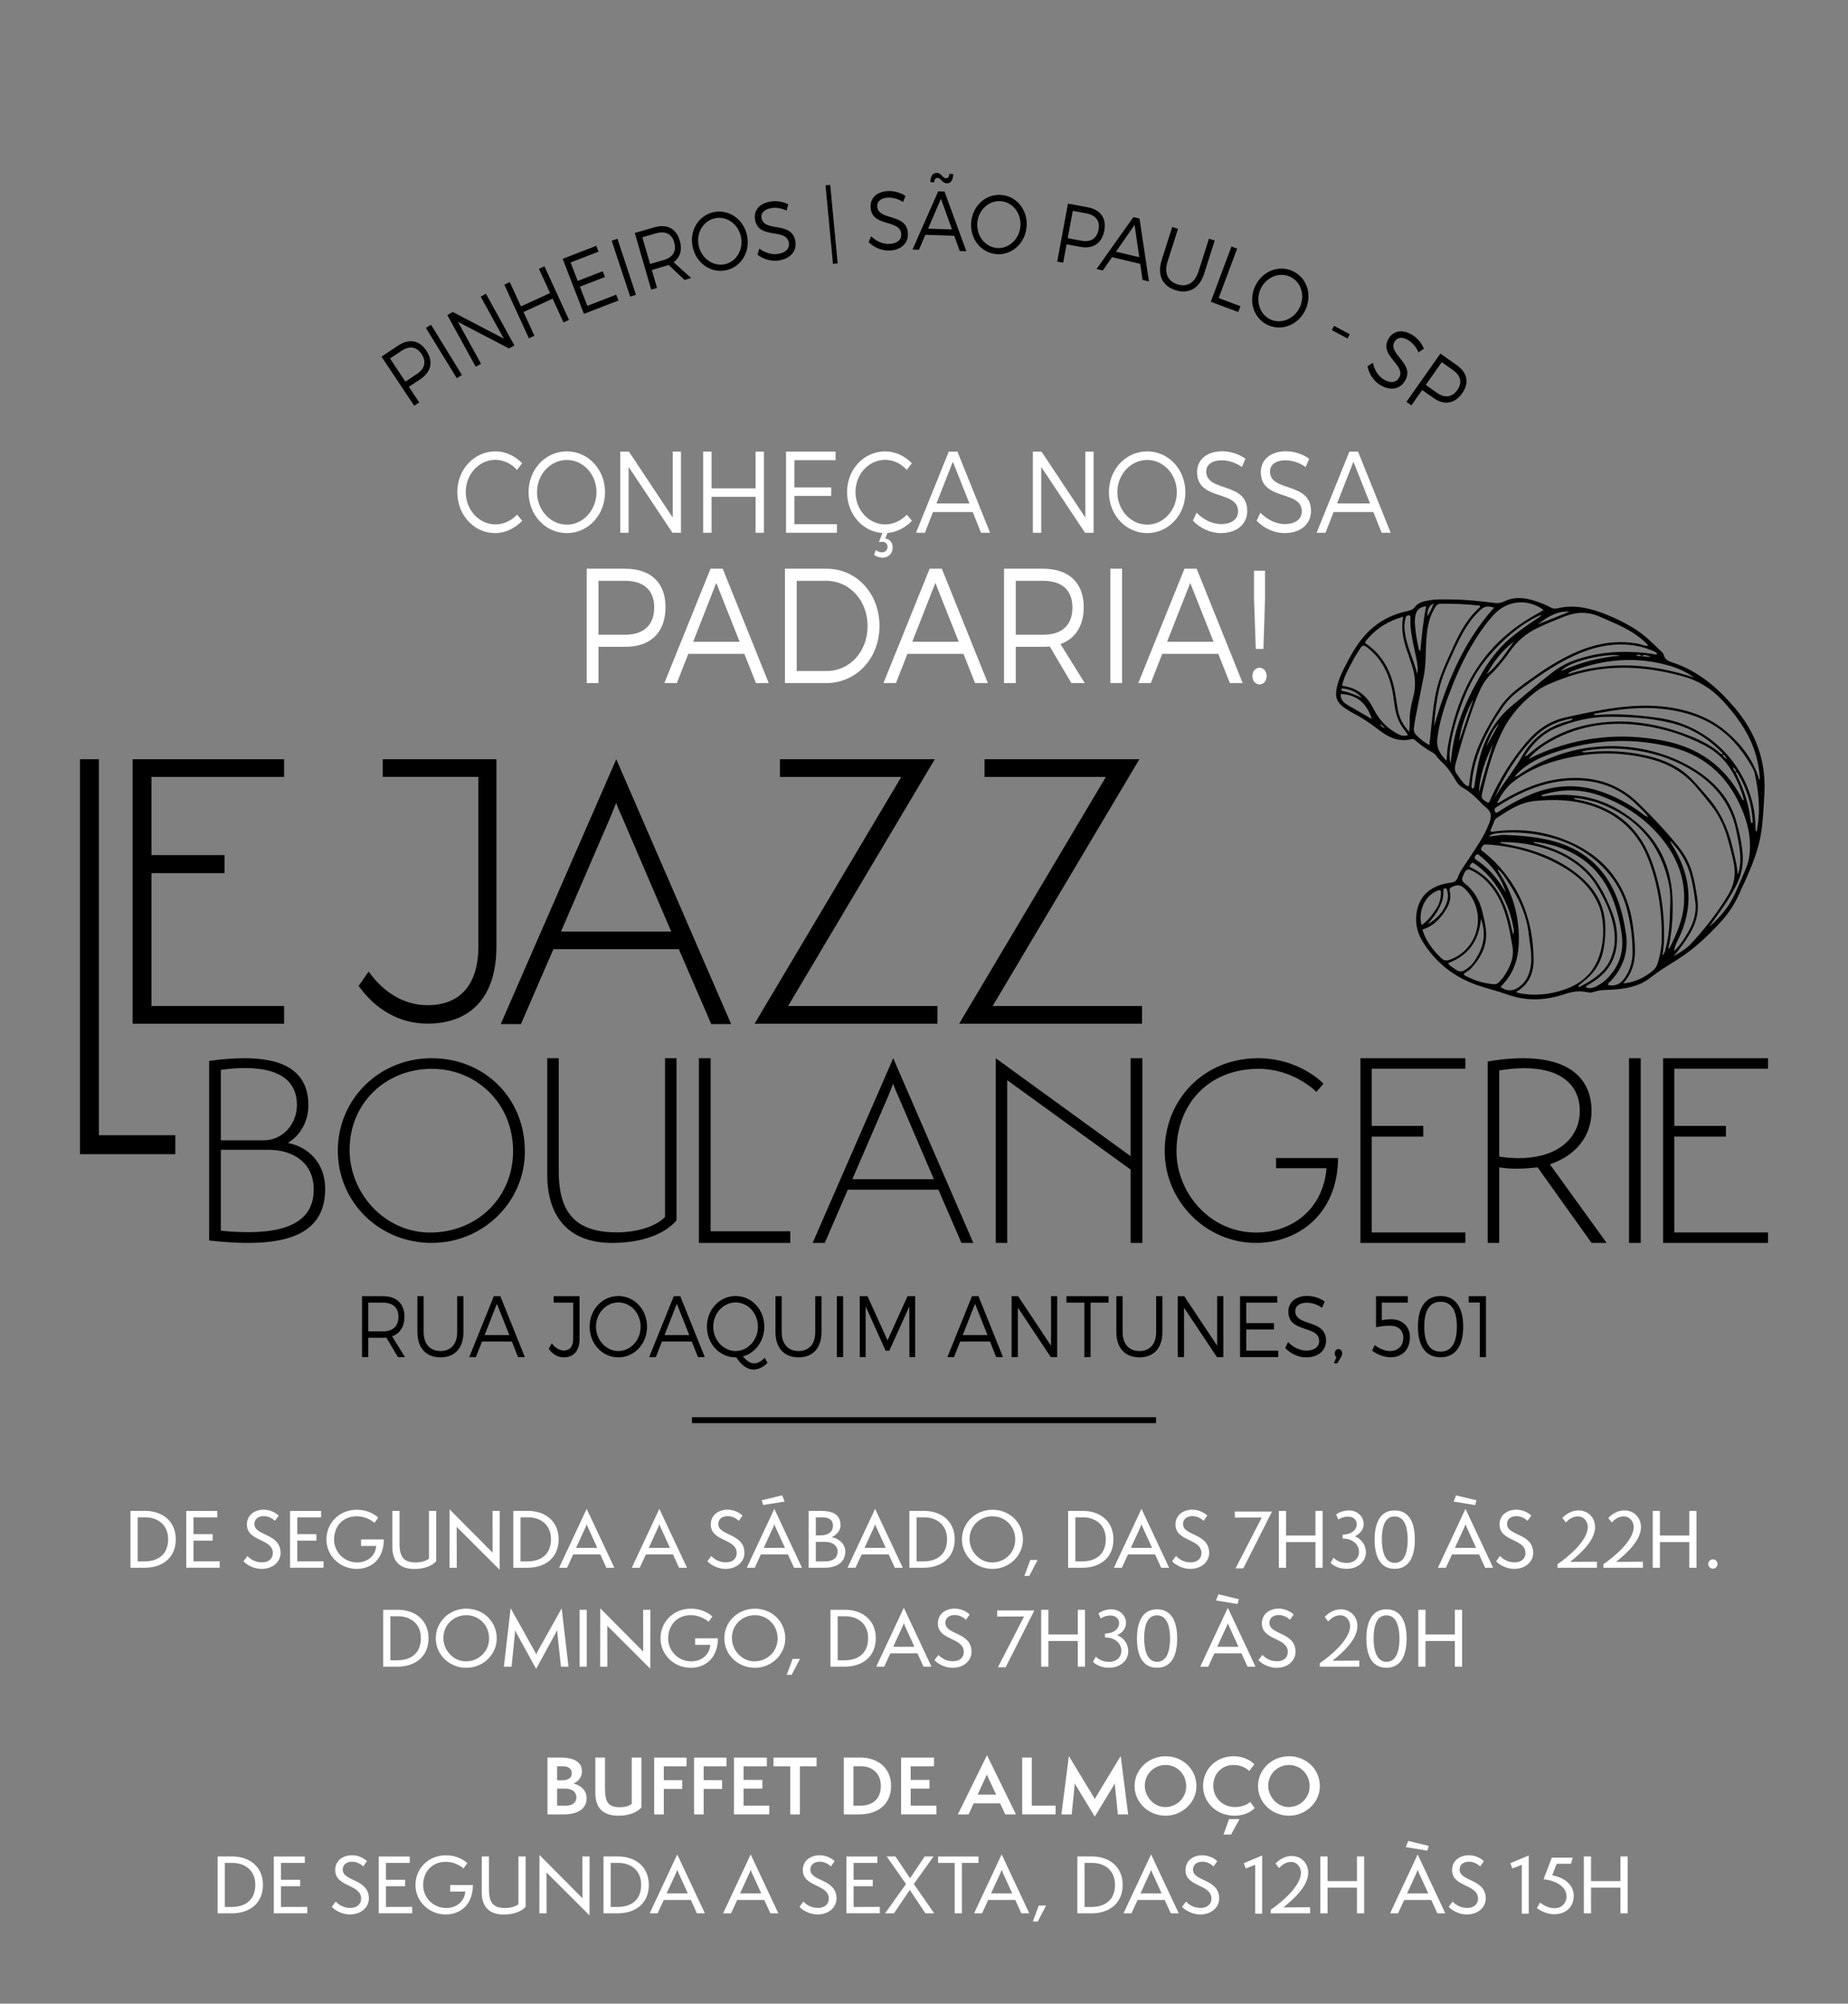 <?xml version="1.0" encoding="utf-8"?>
<!-- Generator: Adobe Illustrator 16.0.0, SVG Export Plug-In . SVG Version: 6.00 Build 0)  -->
<!DOCTYPE svg PUBLIC "-//W3C//DTD SVG 1.1//EN" "http://www.w3.org/Graphics/SVG/1.1/DTD/svg11.dtd">
<svg version="1.1" id="Camada_1" xmlns="http://www.w3.org/2000/svg" xmlns:xlink="http://www.w3.org/1999/xlink" x="0px" y="0px"
	 width="756.724px" height="820.446px" viewBox="0 0 756.724 820.446" enable-background="new 0 0 756.724 820.446"
	 xml:space="preserve">
<rect x="0" y="0" width="756.724" height="820.446" fill="#808080" stroke="none"/>
<rect x="-261.637" y="-65.507" display="none" fill="#958F72" width="1280" height="2211.732"/>
<g>
	<path fill="#FFFFFF" d="M515.786,273.423c-1.687,0-2.951,1.472-2.951,3.412s1.265,3.412,2.951,3.412c1.626,0,2.89-1.472,2.89-3.412
		S517.412,273.423,515.786,273.423 M513.498,233.681v11.307l0.722,20.741h3.131l0.663-20.741v-11.307H513.498z M477.911,262.785
		l9.454-24.086l9.573,24.086H477.911z M503.623,279.712h5.238l-18.847-46.834h-4.998l-18.908,46.834h5.119l4.696-11.977h22.941
		L503.623,279.712z M454.668,279.712h4.816v-46.834h-4.816V279.712z M415.951,259.908v-22.079h11.199
		c7.648,0,11.983,3.747,11.983,10.905c0,7.36-4.335,11.174-11.983,11.174H415.951z M444.191,279.712l-9.935-15.991
		c6.081-2.141,9.514-7.426,9.514-15.12c0-9.969-6.082-15.723-16.62-15.723h-16.017v46.834h4.817v-14.854h11.199
		c0.965,0,1.867-0.067,2.71-0.134l8.853,14.987H444.191z M373.56,262.785l9.454-24.086l9.574,24.086H373.56z M399.272,279.712h5.238
		l-18.847-46.834h-4.998l-18.907,46.834h5.118l4.697-11.977h22.942L399.272,279.712z M338.516,274.761h-12.284v-36.932h12.103
		c9.454,0,16.92,7.962,16.92,18.533C355.255,266.866,347.909,274.761,338.516,274.761 M338.455,232.878h-17.04v46.834h16.86
		c12.404,0,21.858-10.104,21.858-23.417C360.133,242.981,350.739,232.878,338.455,232.878 M283.841,262.785l9.454-24.086
		l9.574,24.086H283.841z M309.553,279.712h5.239l-18.848-46.834h-4.997l-18.908,46.834h5.119l4.696-11.977h22.942L309.553,279.712z
		 M255.901,259.908h-10.838v-22.079h10.838c7.587,0,11.983,3.747,11.983,10.905C267.884,256.094,263.488,259.908,255.901,259.908
		 M256.083,232.878h-15.836v46.834h4.817v-14.854h11.019c10.417,0,16.438-5.955,16.438-16.258
		C272.521,238.632,266.5,232.878,256.083,232.878"/>
	<path fill="#FFFFFF" d="M547.505,206.143l6.707-17.087l6.792,17.087H547.505z M565.747,218.152h3.717l-13.37-33.227h-3.547
		l-13.414,33.227h3.633l3.332-8.496h16.274L565.747,218.152z M534.648,191.239l1.453-3.37c-2.479-1.851-6.024-3.085-9.484-3.085
		c-6.194,0-10.338,3.323-10.338,8.544c0,11.913,16.831,7.214,16.789,16.09c0,3.229-2.692,5.174-7.006,5.174
		c-3.375,0-7.178-1.708-9.954-4.65l-1.538,3.274c2.82,2.99,7.092,5.078,11.449,5.078c6.408,0,10.808-3.559,10.808-9.064
		c0.042-12.058-16.789-7.547-16.789-16.187c0-2.848,2.521-4.557,6.365-4.557C528.795,188.486,531.957,189.292,534.648,191.239
		 M508.546,191.239l1.453-3.37c-2.478-1.851-6.023-3.085-9.483-3.085c-6.194,0-10.338,3.323-10.338,8.544
		c0,11.913,16.831,7.214,16.788,16.09c0,3.229-2.691,5.174-7.006,5.174c-3.375,0-7.177-1.708-9.954-4.65l-1.537,3.274
		c2.819,2.99,7.092,5.078,11.448,5.078c6.408,0,10.809-3.559,10.809-9.064c0.043-12.058-16.789-7.547-16.789-16.187
		c0-2.848,2.521-4.557,6.366-4.557C502.695,188.486,505.856,189.292,508.546,191.239 M469.759,188.344
		c6.663,0,12.132,5.838,12.132,13.195c0,7.357-5.469,13.291-12.132,13.291c-6.664,0-12.219-5.934-12.219-13.291
		C457.541,194.182,463.095,188.344,469.759,188.344 M469.759,184.832c-8.758,0-15.679,7.356-15.679,16.707
		c0,9.351,6.921,16.755,15.679,16.755c8.715,0,15.635-7.404,15.635-16.755C485.394,192.188,478.474,184.832,469.759,184.832
		 M422.939,184.925v33.227h3.418v-26.96l17.941,26.96h3.504v-33.227h-3.375v27.008l-17.942-27.008H422.939z M383.468,206.143
		l6.707-17.087l6.791,17.087H383.468z M401.708,218.152h3.717l-13.37-33.227h-3.546l-13.415,33.227h3.631l3.333-8.496h16.274
		L401.708,218.152z M362.493,220.525l0.897-2.278c3.759-0.285,7.348-2.183,10.039-4.984l-2.093-2.515
		c-2.35,2.468-5.554,3.987-8.843,3.987c-6.75,0-12.175-5.935-12.175-13.243c0-7.357,5.425-13.196,12.175-13.196
		c3.289,0,6.536,1.567,8.843,4.13l2.05-2.753c-2.862-2.99-6.835-4.841-10.936-4.841c-8.672,0-15.592,7.356-15.592,16.66
		c0,9.018,6.322,16.233,14.482,16.755l-1.453,3.75c0.385-0.048,0.983-0.143,1.41-0.143c1.367,0,2.136,0.95,2.136,2.041
		c0.043,1.187-0.855,2.278-2.264,2.278c-0.855,0-1.837-0.38-2.521-0.95l-0.726,1.947c0.855,0.712,2.179,1.187,3.46,1.187
		c2.393,0,4.187-1.709,4.144-4.272C365.526,222.043,364.245,220.763,362.493,220.525 M321.868,184.925v33.227h20.847v-3.512h-17.429
		v-11.582h15.079v-3.465h-15.079v-11.154h16.873v-3.514H321.868z M287.95,184.925v33.227h3.417v-14.714h18.028v14.714h3.417v-33.227
		h-3.417v15.047h-18.028v-15.047H287.95z M253.988,184.925v33.227h3.418v-26.96l17.942,26.96h3.503v-33.227h-3.375v27.008
		l-17.942-27.008H253.988z M232.117,188.344c6.664,0,12.132,5.838,12.132,13.195c0,7.357-5.468,13.291-12.132,13.291
		s-12.218-5.934-12.218-13.291C219.899,194.182,225.453,188.344,232.117,188.344 M232.117,184.832
		c-8.758,0-15.678,7.356-15.678,16.707c0,9.351,6.92,16.755,15.678,16.755c8.714,0,15.635-7.404,15.635-16.755
		C247.752,192.188,240.831,184.832,232.117,184.832 M211.74,192.425l2.051-2.753c-2.863-2.99-6.836-4.841-10.937-4.841
		c-8.671,0-15.592,7.356-15.592,16.66c0,9.398,6.835,16.802,15.464,16.802c4.144,0,8.16-1.946,11.107-5.031l-2.093-2.515
		c-2.35,2.468-5.553,3.987-8.843,3.987c-6.749,0-12.175-5.935-12.175-13.243c0-7.357,5.426-13.196,12.175-13.196
		C206.187,188.295,209.433,189.863,211.74,192.425"/>
	<path d="M601.401,530.758v2.603h4.554v22.346h2.534v-24.948H601.401z M589.885,533.04c4.362,0,6.671,3.386,6.671,10.193
		c0,6.771-2.309,10.229-6.671,10.229s-6.672-3.457-6.672-10.229C583.213,536.426,585.523,533.04,589.885,533.04 M589.885,530.688
		c-5.967,0-9.271,4.49-9.271,12.545c0,8.055,3.304,12.545,9.271,12.545c5.966,0,9.27-4.49,9.27-12.545
		C599.155,535.178,595.851,530.688,589.885,530.688 M565.829,540.596v-7.2h10.648v-2.638h-13.022v12.725
		c1.604-0.393,4.298-0.643,5.773-0.643c3.305,0,5.39,1.89,5.39,4.883c0,3.386-2.085,5.488-5.453,5.488
		c-2.021,0-4.396-0.926-6.255-2.459l-1.06,2.317c2.118,1.639,5.102,2.708,7.57,2.708c4.813,0,7.923-3.243,7.923-8.233
		c0-4.276-3.015-7.341-7.729-7.341C568.586,540.204,566.984,540.346,565.829,540.596 M548.058,552.428
		c-0.865,0-1.507,0.748-1.507,1.782c0,0.606,0.226,1.176,0.706,1.461l-1.059,2.567h1.411l1.508-2.531
		c0.289-0.463,0.48-0.927,0.48-1.497C549.598,553.105,548.892,552.428,548.058,552.428 M541.355,535.499l1.091-2.53
		c-1.86-1.39-4.522-2.317-7.12-2.317c-4.651,0-7.764,2.495-7.764,6.415c0,8.946,12.639,5.418,12.606,12.082
		c0,2.424-2.021,3.885-5.26,3.885c-2.534,0-5.39-1.283-7.475-3.493L526.28,552c2.116,2.246,5.325,3.814,8.596,3.814
		c4.812,0,8.116-2.673,8.116-6.808c0.032-9.053-12.606-5.667-12.606-12.153c0-2.139,1.893-3.421,4.779-3.421
		C536.96,533.432,539.334,534.038,541.355,535.499 M507.773,530.758v24.948h15.652v-2.637h-13.087v-8.696h11.323v-2.602h-11.323
		v-8.376h12.67v-2.638H507.773z M482.271,530.758v24.948h2.566v-20.243l13.472,20.243h2.632v-24.948h-2.534v20.279l-13.473-20.279
		H482.271z M459.691,545.443v-14.685h-2.566v14.685c0,6.521,3.561,10.371,9.463,10.371c5.869,0,9.398-3.85,9.398-10.371v-14.685
		h-2.566v14.685c0,4.918-2.566,7.769-6.832,7.769C462.321,553.211,459.691,550.361,459.691,545.443 M436.693,530.758v2.638h7.313
		v22.311h2.566v-22.311h7.346v-2.638H436.693z M414.24,530.758v24.948h2.565v-20.243l13.473,20.243h2.63v-24.948h-2.534v20.279
		l-13.472-20.279H414.24z M394.224,546.69l5.036-12.83l5.101,12.83H394.224z M407.92,555.707h2.791l-10.04-24.948h-2.662
		l-10.072,24.948h2.727l2.502-6.38h12.221L407.92,555.707z M352.044,530.758v24.948h2.438v-20.742l8.148,18.105h1.539l8.18-18.105
		l0.032,20.742h2.373v-24.948h-3.143l-8.18,18.105l-8.211-18.105H352.044z M342.678,555.707h2.566v-24.948h-2.566V555.707z
		 M320.098,545.443v-14.685h-2.566v14.685c0,6.521,3.561,10.371,9.463,10.371c5.87,0,9.398-3.85,9.398-10.371v-14.685h-2.566v14.685
		c0,4.918-2.566,7.769-6.832,7.769C322.729,553.211,320.098,550.361,320.098,545.443 M292.063,543.233
		c0-5.524,4.17-9.908,9.174-9.908c5.004,0,9.109,4.384,9.109,9.908c0,5.523-4.105,9.979-9.109,9.979
		C296.233,553.211,292.063,548.756,292.063,543.233 M313.169,556.028c-1.508,1.425-3.015,2.245-4.33,2.245
		c-1.54,0-3.048-0.998-4.619-2.852c5.068-1.39,8.756-6.272,8.756-12.188c0-7.021-5.196-12.545-11.739-12.545
		c-6.576,0-11.772,5.523-11.772,12.545c0,7.021,5.196,12.581,11.772,12.581h0.256c2.053,3.172,4.459,4.989,7.057,4.989
		c1.957,0,4.01-0.962,5.742-2.744L313.169,556.028z M272.112,546.69l5.036-12.83l5.1,12.83H272.112z M285.809,555.707h2.791
		l-10.04-24.948h-2.662l-10.072,24.948h2.727l2.502-6.38h12.22L285.809,555.707z M253.22,533.325c5.003,0,9.109,4.384,9.109,9.908
		c0,5.523-4.106,9.979-9.109,9.979c-5.004,0-9.174-4.455-9.174-9.979C244.046,537.708,248.216,533.325,253.22,533.325
		 M253.22,530.688c-6.576,0-11.771,5.523-11.771,12.545c0,7.021,5.196,12.581,11.771,12.581c6.543,0,11.739-5.561,11.739-12.581
		C264.959,536.211,259.764,530.688,253.22,530.688 M237.311,548.257v-17.499h-10.617v2.638h8.019v14.791
		c0,3.136-1.379,4.812-3.849,4.812c-1.732,0-3.496-1.034-4.908-2.923l-1.283,2.21c1.572,2.245,3.721,3.528,6.223,3.528
		C234.905,555.814,237.311,553.105,237.311,548.257 M198.436,546.69l5.036-12.83l5.1,12.83H198.436z M212.131,555.707h2.791
		l-10.04-24.948h-2.662l-10.072,24.948h2.727l2.502-6.38h12.22L212.131,555.707z M173.48,545.443v-14.685h-2.566v14.685
		c0,6.521,3.56,10.371,9.462,10.371c5.87,0,9.398-3.85,9.398-10.371v-14.685h-2.566v14.685c0,4.918-2.566,7.769-6.832,7.769
		S173.48,550.361,173.48,545.443 M150.802,545.158v-11.762h5.967c4.073,0,6.383,1.996,6.383,5.81c0,3.92-2.31,5.952-6.383,5.952
		H150.802z M165.847,555.707l-5.293-8.518c3.24-1.141,5.068-3.956,5.068-8.056c0-5.31-3.239-8.375-8.852-8.375h-8.533v24.948h2.566
		v-7.912h5.967c0.513,0,0.994-0.036,1.443-0.071l4.715,7.983H165.847z"/>
	<path d="M382.405,482.862h-33.389l14.796-34.265l1.947-4.867c0.195,0.779,1.266,3.504,1.947,4.867L382.405,482.862z
		 M398.564,508.95l-32.805-75.636L332.76,508.95h4.964l9.443-21.805h37.086l9.443,21.805H398.564z"/>
	<path d="M210.099,471.374c0,18.933-14.683,33.326-34.002,33.326c-18.354,0-32.94-15.842-32.94-33.906
		c0-19.126,14.876-33.133,33.616-33.133C195.03,437.661,210.099,451.667,210.099,471.374 M214.929,471.469
		c0-22.121-16.808-38.155-38.156-38.155c-21.541,0-38.446,16.808-38.446,37.866c0,20.962,16.905,37.77,38.446,37.77
		C197.638,508.95,214.929,492.334,214.929,471.469"/>
	<path d="M272.315,498.341c-4.42,4.518-12.966,6.287-19.547,6.287c-15.913,0-23.968-6.778-23.968-24.951v-46.363h-4.715v47.641
		c0,18.663,10.117,27.995,26.423,27.995c13.261,0,22.2-4.126,26.522-9.234v-66.402h-4.715V498.341z"/>
	<polygon points="323.604,508.95 323.604,504.172 290.989,504.172 290.989,433.313 286.186,433.313 286.186,508.95 	"/>
	<path d="M543.189,478.354c-1.449,17.098-14.393,26.344-28.786,26.344c-19.416,0-32.649-16.711-32.649-33.229
		c0-19.126,12.943-33.809,33.615-33.809c14.008,0,23.184,8.887,23.666,9.466l2.898-3.381c-0.386-0.483-10.142-10.432-26.757-10.432
		c-22.218,0-38.253,16.904-38.253,38.059c0,20.479,16.904,37.577,37.383,37.577c17.098,0,33.423-11.565,33.616-34.749h-25.405v4.154
		H543.189z"/>
	<rect x="667.045" y="433.313" width="4.803" height="75.636"/>
	<polygon points="600.041,508.949 600.041,504.667 561.69,504.667 561.69,465.407 582.805,465.407 582.805,461.025 561.69,461.025 
		561.69,437.596 600.041,437.596 600.041,433.313 557.078,433.313 557.078,508.949 	"/>
	<polygon points="723.966,508.949 723.966,504.667 685.615,504.667 685.615,465.407 706.73,465.407 706.73,461.025 685.615,461.025 
		685.615,437.596 723.966,437.596 723.966,433.313 681.003,433.313 681.003,508.949 	"/>
	<path d="M613.91,438.313c22.408-3.665,32.984,4.189,32.984,16.65c0,12.88-12.355,21.781-32.984,18.639V438.313z M651.711,454.963
		c0-16.126-13.404-25.236-42.515-20.315v74.301h4.713V478c5.654,0.943,10.994,0.524,15.706,0l22.096,30.949h6.178l-23.247-32.205
		C645.114,473.289,651.711,465.331,651.711,454.963"/>
	<path d="M90.428,470.817h19.487c10.212,0,18.548,5.35,18.548,16.259c0,16.364-17.298,18.881-38.035,16.888V470.817z
		 M90.428,438.089c12.609-1.783,31.158-1.573,31.158,14.371c0,7.763-5.732,14.477-13.651,14.477H90.428V438.089z M85.635,507.95
		c27.927,3.147,47.517-0.42,47.517-21.084c0-10.699-6.877-17.203-15.318-18.882c4.898-2.832,8.441-8.496,8.441-15.419
		c0-19.825-20.633-20.875-40.64-18.147V507.95z"/>
	<polyline points="462.99,473.443 407.719,433.313 407.719,508.949 412.431,508.949 412.431,442.315 463.218,479.096 	"/>
	<rect x="462.972" y="433.313" width="4.802" height="75.636"/>
	<path d="M202.779,387.717v-76.332h-45.567v6.248h39.166v69.931c0,15.85-7.62,24.537-21.335,24.537
		c-9.144,0-17.679-4.725-24.079-13.411l-3.505,5.029c7.01,9.601,16.611,14.935,27.584,14.935
		C192.721,418.654,202.779,407.681,202.779,387.717"/>
	<path fill="none" stroke="#000000" stroke-width="0.994" d="M202.779,387.717v-76.332h-45.567v6.248h39.166v69.931
		c0,15.85-7.62,24.537-21.335,24.537c-9.144,0-17.679-4.725-24.079-13.411l-3.505,5.029c7.01,9.601,16.611,14.935,27.584,14.935
		C192.721,418.654,202.779,407.681,202.779,387.717z"/>
	<polygon points="467.046,418.596 467.046,412.54 405.428,412.54 465.506,311.484 403.749,311.484 403.749,317.542 453.882,317.542 
		393.805,418.596 	"/>
	<polygon fill="none" stroke="#000000" stroke-width="1.193" points="467.046,418.596 467.046,412.54 405.428,412.54 
		465.506,311.484 403.749,311.484 403.749,317.542 453.882,317.542 393.805,418.596 	"/>
	<polygon points="383.272,418.596 383.272,412.54 321.654,412.54 381.732,311.484 319.974,311.484 319.974,317.542 370.107,317.542 
		310.031,418.596 	"/>
	<polygon fill="none" stroke="#000000" stroke-width="1.193" points="383.272,418.596 383.272,412.54 321.654,412.54 
		381.732,311.484 319.974,311.484 319.974,317.542 370.107,317.542 310.031,418.596 	"/>
	<path d="M275.759,382.057h-46.952l20.807-48.183l2.738-6.844c0.273,1.095,1.779,4.927,2.737,6.844L275.759,382.057z
		 M298.482,418.743l-46.13-106.36l-46.405,106.36h6.982l13.277-30.663h52.154l13.278,30.663H298.482z"/>
	<path fill="none" stroke="#000000" stroke-width="1.193" d="M275.759,382.057h-46.952l20.807-48.183l2.738-6.844
		c0.273,1.095,1.779,4.927,2.737,6.844L275.759,382.057z M298.482,418.743l-46.13-106.36l-46.405,106.36h6.982l13.277-30.663h52.154
		l13.278,30.663H298.482z"/>
	<polygon points="71.203,472.018 71.203,465.425 39.886,465.425 39.886,311.484 33.355,311.484 33.355,472.018 	"/>
	<polygon fill="none" stroke="#000000" stroke-width="1.193" points="71.203,472.018 71.203,465.425 39.886,465.425 39.886,311.484 
		33.355,311.484 33.355,472.018 	"/>
	<polygon points="115.741,418.597 115.741,412.533 61.432,412.533 61.432,356.935 91.333,356.935 91.333,350.729 61.432,350.729 
		61.432,317.549 115.741,317.549 115.741,311.485 54.903,311.485 54.903,418.597 	"/>
	<polygon fill="none" stroke="#000000" stroke-width="1.193" points="115.741,418.597 115.741,412.533 61.432,412.533 
		61.432,356.935 91.333,356.935 91.333,350.729 61.432,350.729 61.432,317.549 115.741,317.549 115.741,311.485 54.903,311.485 
		54.903,418.597 	"/>
	<g>
		<g>
			<path d="M565.072,296.501c0.518,0.769,0.826,1.474,2.321,1.592C566.246,297.638,566.176,296.818,565.072,296.501 M584.46,252.411
				c0.865-1.544,1.891-3.037,2.528-5.296C584.414,248.432,584.614,250.502,584.46,252.411 M613.947,296.092
				c-2.756,2.772-4.109,6.251-5.42,9.755C610.287,302.552,612.178,299.333,613.947,296.092 M557.637,285.704
				c-2.052-2.314-4.67-3.429-7.644-3.788c-0.315-0.038-0.703,0.019-0.758,0.455c-0.052,0.432,0.271,0.541,0.615,0.603
				C552.599,283.459,555.098,284.627,557.637,285.704 M597.575,303.416c1.899-5.642,3.799-11.284,5.74-17.053
				C600.707,290.555,597.792,298.883,597.575,303.416 M629.665,255.689c4.378-1.734,8.7-3.507,13.049-5.216
				C637.455,250.015,633.509,252.781,629.665,255.689 M605.608,324.554c1.828-6.703,3.758-13.34,5.821-19.939
				C608.35,310.947,605.845,317.444,605.608,324.554 M608.77,276.125c4.617-3.755,7.751-8.662,11.132-13.371
				C615.103,266.326,611.56,270.939,608.77,276.125 M639.233,274.778c7.985-3.585,15.944-5.648,24.262-6.279
				C658.74,267.251,642.535,270.578,639.233,274.778 M584.58,378.511c3.814-2.281,6.829-5.311,8.077-9.753
				c0.414-1.476,0.339-3.015-0.198-4.487c-0.122-0.332-0.342-0.591-0.743-0.51c-0.336,0.068-0.663,0.21-0.698,0.614
				c-0.027,0.333-0.009,0.671,0.004,1.006c0.085,2.083-0.548,3.984-1.421,5.837C588.33,373.916,586.442,376.162,584.58,378.511
				 M616.652,365.446c-2.073-6.342-5.894-11.392-11.108-15.411c-0.519-0.399-0.938-0.164-1.296,0.267
				c-0.341,0.411-0.591,0.881-0.198,1.358c0.26,0.315,0.634,0.544,0.979,0.781c4.233,2.914,7.604,6.635,10.306,10.987
				C615.758,364.11,616.211,364.774,616.652,365.446 M601.684,354.74c0.19,0.148,0.363,0.34,0.578,0.442
				c5.217,2.463,9.065,6.351,11.872,11.339c2.385,4.238,3.788,8.82,4.8,13.543c0.177,0.829,0.409,1.645,0.616,2.467
				c0.558-0.973,0.296-1.868,0.142-2.743c-1.209-6.848-3.889-13.07-8.072-18.627c-2.093-2.777-4.579-5.174-7.402-7.206
				C602.82,352.949,602.792,352.977,601.684,354.74 M611.989,326.66c0.71-1.134,1.404-2.278,2.135-3.399
				c2.937-4.518,6.37-8.689,9.017-13.416c4.11-7.339,10.293-12.151,18.428-14.409c0.829-0.229,1.706-0.375,2.479-0.91
				c-0.427-0.421-0.757-0.238-1.061-0.183c-5.815,1.059-10.846,3.617-14.986,7.866C621.092,309.296,616.027,317.608,611.989,326.66
				 M580.31,275.906c0.474-2.114,0.069-4.155-0.321-6.182c-1.08-5.604-2.763-11.116-2.447-16.927
				c0.043-0.802-0.679-1.091-1.385-0.692c-0.516,0.29-0.574,0.77-0.688,1.264c-0.521,2.255-0.426,4.516-0.017,6.765
				C576.44,265.576,578.988,270.538,580.31,275.906 M584.004,248.245c-2.508,0.344-3.723,1.293-4.279,3.273
				c-0.391,1.394-0.438,2.815-0.321,4.252c0.253,3.106,0.704,6.181,1.409,9.216c0.115,0.498,0.027,1.145,0.763,1.544
				C582.24,260.332,582.739,254.258,584.004,248.245 M561.75,294.425c-1.988-6.066-5.614-9.904-12.756-10.284
				c-0.151,2.266,1.188,3.586,2.929,4.608C555.182,290.663,558.467,292.532,561.75,294.425 M582.111,378.842
				c2.717-1.894,4.455-4.352,6.104-6.869c1.175-1.795,1.714-3.836,1.834-5.963c0.091-1.616-0.24-1.79-1.688-1.185
				C582.887,367.116,580.736,373.848,582.111,378.842 M693.684,277.437c-3.128-2.309-6.529-3.827-10.1-4.852
				c-13.467-3.865-26.701-2.804-39.694,2.189c-0.54,0.207-1.225,0.33-1.799,1.262C659.708,270.447,676.722,271.823,693.684,277.437
				 M606.418,376.216c-0.843,9.24-5.31,15.088-13.376,18.127c0.354,1.14,1.339,1.416,2.047,1.961
				c2.534,1.955,3.468,1.964,5.991,0.063c0.732-0.552,1.473-1.163,2.01-1.894C607.011,389.133,609.006,383.385,606.418,376.216
				 M631.218,251.674c-10.95,4.621-21.967,15.891-27.427,25.247c-6.62,11.342-11.738,30.772-9.804,35.561
				c0.325-2.411,0.571-4.828,0.988-7.215c1.919-10.981,6.606-20.848,12.25-30.336c3.355-5.639,7.407-10.651,12.57-14.739
				c2.98-2.36,6.088-4.535,9.243-6.65C629.712,253.091,630.525,252.795,631.218,251.674 M685.484,389.451
				c2.428-2.29,3.957-4.701,5.402-7.138c2.313-3.9,3.906-8.037,3.339-12.713c-0.446-3.683-1.013-7.345-1.938-10.943
				c-1.411-5.479-4.241-10.124-8.395-14.442c0.159,0.549,0.179,0.726,0.257,0.869c0.204,0.368,0.433,0.722,0.654,1.078
				c7.841,12.569,8.911,25.514,2.192,38.907C686.373,386.311,685.763,387.582,685.484,389.451 M674.898,334.471
				c-1.543-2.073-3.264-3.537-4.865-5.111c-6.369-6.256-14.091-9.382-22.94-9.798c-12.799-0.601-23.885,4.229-34.365,10.944
				c-1.073,0.688-0.84,1.463-0.226,2.343c0.883-0.132,1.501-0.738,2.194-1.177c3.854-2.442,7.852-4.6,12.071-6.353
				c8.962-3.723,18.088-4.495,27.436-1.625c6.683,2.052,12.73,5.327,18.313,9.5C673.154,333.67,673.708,334.289,674.898,334.471
				 M611.791,248.823c-2.25-0.785-4.045-0.637-5.673,1.024c-1.182,1.204-2.409,2.35-3.443,3.693c-3.851,5-6.336,10.749-8.906,16.432
				c-1.77,3.914-3.468,7.877-4.443,12.098c-1.168,5.051-1.773,10.17-2.076,15.335C592.307,279.663,599.221,262.883,611.791,248.823
				 M627.958,344.742c0.244,0.265,0.33,0.441,0.46,0.484c0.478,0.157,0.97,0.274,1.458,0.401c6.616,1.717,12.717,4.466,18.011,8.877
				c5.982,4.984,9.313,11.677,12.115,18.708c1.291,3.239,2.056,6.612,2.15,10.109c0.209,7.755-2.676,13.966-9.239,18.31
				c-0.774,0.512-1.587,0.969-2.328,1.525c-0.421,0.316-1.196,0.339-1.146,1.154c1.555,0.571,2.964,0.27,4.357-0.5
				c1.486-0.82,2.906-1.711,4.117-2.914c4.857-4.829,7.022-10.652,6.242-17.46c-0.56-4.877-1.691-9.654-3.366-14.271
				c-3.747-10.324-10.613-17.702-20.936-21.678C636.078,346.034,632.166,345.074,627.958,344.742 M609.604,342.551
				c2.323-0.205,4.551-0.742,6.844-0.654c6.077,0.235,12.131,0.731,18.064,2.141c13.252,3.149,22.623,10.866,27.611,23.668
				c1.816,4.665,2.922,9.515,3.661,14.455c1.125,7.527-1.08,13.993-6.209,19.538c-0.435,0.47-1.158,0.766-1.12,1.632
				c2.729,0.583,4.872-0.192,6.559-2.487c2.451-3.335,3.521-7.063,3.499-11.146c-0.032-6.197-0.861-12.288-2.536-18.256
				c-1.554-5.538-4.281-10.435-8.106-14.735c-7.827-8.799-17.856-13.34-29.294-15.104c-4.937-0.762-9.913-0.939-14.894-0.476
				C612.23,341.262,610.744,341.439,609.604,342.551 M602.924,322.964c0.955-0.433,0.802-1.262,0.923-1.96
				c0.405-2.327,0.766-4.663,1.211-6.981c1.923-10.007,6.232-18.653,14.265-25.231c5.352-4.383,10.545-8.961,16.017-13.199
				c2.685-2.078,5.587-3.813,8.773-4.993c10.539-3.906,21.391-4.418,32.421-2.858c0.662,0.093,1.357,0.542,2.153,0.023
				c-0.739-0.847-1.625-1.17-2.475-1.513c-2.911-1.177-5.927-1.928-9.063-2.201c-8.05-0.701-15.593,1.14-22.821,4.535
				c-8.227,3.862-15.577,9.101-22.773,14.573c-2.571,1.955-4.753,4.302-6.576,6.964c-3.107,4.537-5.797,9.323-8.006,14.353
				c-2.25,5.122-3.793,10.465-4.289,16.071C602.613,321.346,602.302,322.184,602.924,322.964 M680.77,391.334
				c0.757-0.955,0.904-1.615,1.096-2.26c1.883-6.396,1.882-12.995,2.085-19.568c0.08-2.621-0.07-5.243-0.623-7.809
				c-3.53-16.377-13.322-27.271-28.995-32.975c-1.106-0.402-2.267-0.663-3.413-0.942c-1.064-0.259-2.135-0.526-3.219-0.658
				c-1.073-0.13-2.149-0.569-3.299-0.188c0.356,0.409,0.794,0.37,1.201,0.447c14.292,2.699,24.857,10.189,30.231,24.017
				c4.242,10.916,5.858,22.326,5.534,34.011C681.317,387.242,681.006,389.067,680.77,391.334 M614.458,404.192
				c2.429,1.663,4.757,1.784,7.146,0.251c1.442-0.924,2.611-2.095,3.461-3.602c1.724-3.052,2.098-6.364,1.951-9.778
				c-0.114-2.699-0.688-5.349-0.953-8.029c-0.836-8.476-4.405-15.844-9.092-22.76c-1.014-1.498-2.029-3.041-3.521-4.273
				c-0.07,0.235-0.118,0.305-0.101,0.348c0.099,0.229,0.185,0.472,0.323,0.677c5.597,8.271,8.275,17.4,8.277,27.383
				c0.001,6.147-1.148,11.888-5.011,16.85C616.175,402.24,615.333,403.161,614.458,404.192 M647.861,307.626
				c0.279,0.342,0.332,0.458,0.381,0.456c0.669-0.027,1.34-0.045,2.006-0.112c7.52-0.754,14.985-0.418,22.391,1.114
				c6.514,1.347,12.666,3.502,17.862,7.858c3.188,2.672,5.704,5.953,8.447,9.039c5.292,5.955,8.556,12.869,10.38,20.556
				c0.911,3.837,1.998,7.633,2.207,11.623c0.824-1.929,1.061-3.91,1.102-5.935c0.082-4.005-0.824-7.866-1.584-11.758
				c-2.316-11.872-9.439-20.1-19.665-25.922c-7.35-4.186-15.323-6.564-23.701-7.567
				C661.122,306.192,654.579,306.344,647.861,307.626 M646.267,403.697c0.118,0.166,0.235,0.332,0.354,0.497
				c3.813-1.942,7.49-4.087,10.347-7.419c0.716-0.834,1.342-1.721,1.859-2.703c3.063-5.824,2.913-11.864,1.129-17.96
				c-1.456-4.973-3.813-9.56-6.545-13.942c-1.479-2.371-3.339-4.438-5.433-6.305c-5.426-4.838-11.813-7.753-18.811-9.415
				c-4.843-1.149-9.761-1.734-14.9-1.595c0.266,0.248,0.368,0.432,0.505,0.46c0.905,0.191,1.819,0.344,2.729,0.517
				c10.155,1.937,19.723,5.345,27.968,11.75c6.956,5.403,11.595,12.216,11.855,21.381c0.092,3.21-0.088,6.407-0.672,9.574
				c-0.921,4.995-3.228,9.191-7.145,12.465C648.429,401.904,647.347,402.799,646.267,403.697 M631.136,325.986
				c0.785,0.213,1.504-0.046,2.223-0.128c10.266-1.182,20.088,0.263,29.08,5.495c14.031,8.163,21.814,20.337,22.429,36.694
				c0.243,6.489-0.17,12.992-1.489,19.394c-0.063,0.308-0.39,0.682,0.115,1.075c3.022-5.957,5.688-11.97,6.086-18.691
				c0.599-10.129-2.913-18.904-9.235-26.626c-6.572-8.025-14.942-13.592-24.6-17.204c-7.582-2.836-15.323-3.115-23.117-0.803
				C632.105,325.346,631.46,325.301,631.136,325.986 M719.098,340.538c0.093-0.068,0.209-0.108,0.223-0.17
				c1.665-7.994,0.921-15.91-0.828-23.783c-0.181-0.81-0.555-1.604-0.973-2.329c-2.666-4.621-5.724-8.963-9.632-12.625
				c-6.905-6.469-15.331-9.652-24.524-11.03c-10.16-1.524-20.192-0.316-30.175,1.625c-0.194,0.038-0.481,0.055-0.479,0.381
				c0.146,0.285,0.405,0.235,0.648,0.213c8.371-0.775,16.68-0.063,24.973,1.038c3.523,0.468,6.989,1.253,10.312,2.485
				c18.939,7.016,29.738,24.685,30.141,41.249C718.807,338.573,718.671,339.584,719.098,340.538 M625.861,310.852
				c1.586-0.772,3.141-1.619,4.764-2.306c16.244-6.879,33.046-8.612,50.355-5.284c14.478,2.783,25.41,10.453,32.271,23.656
				c0.159,0.306,0.19,0.843,0.848,0.691c-1.084-4.125-2.663-8.024-4.812-11.68c-2.716-4.619-6.438-8.175-11.207-10.681
				c-7.929-4.165-16.339-6.84-25.172-8.108c-13.143-1.886-25.767-0.309-37.539,6.201C631.831,305.299,628.532,307.6,625.861,310.852
				 M549.545,280.749c0.669,0.147,1.157,0.26,1.647,0.361c4.763,0.982,8.219,3.707,10.564,7.912
				c0.575,1.031,1.112,2.084,1.714,3.098c2.208,3.72,5.274,6.529,9.112,8.508c1.226,0.631,2.469,1.01,3.975,0.3
				c-1.035-1.576-2.278-2.941-3.164-4.554c-1.576-2.877-2.181-5.998-2.564-9.195c-0.496-4.12-1.341-8.151-3.055-11.961
				c-1.723-3.832-4.161-7.116-7.45-9.747c-2.011-1.609-2.327-1.568-3.654,0.537c-0.944,1.496-1.915,2.983-2.735,4.549
				C552.259,273.753,550.374,276.868,549.545,280.749 M577.038,299.63c0.098-1.531,0.246-2.514,0.208-3.488
				c-0.135-3.491,0.391-6.901,1.332-10.233c1.28-4.539,1.081-8.988-0.426-13.421c-0.461-1.356-0.843-2.74-1.329-4.086
				c-1.813-5.006-3.387-10.045-2.222-15.892c-6.354,1.824-11.331,4.98-15.228,9.852c-0.788,0.986,0.075,1.277,0.67,1.706
				c3.63,2.62,6.354,5.99,8.285,10.018c1.581,3.297,2.517,6.785,3.082,10.384c0.34,2.164,0.607,4.342,1.04,6.487
				C573.077,294.064,574.419,296.835,577.038,299.63 M582.431,380.64c1.359,4.377,3.78,7.904,7.718,11.665
				c1.053,1.005,1.974,1.22,3.378,0.735c11.859-4.091,15.533-19.109,6.961-28.438c-1.623-1.766-3.145-2.802-5.629-1.542
				c-0.97,0.492-1.51,0.636-1.213,1.883c0.595,2.497,0.019,4.888-1.267,7.059C590.051,375.937,587.094,379.202,582.431,380.64
				 M620.208,318.182c1.581-0.547,2.521-1.394,3.552-2.057c23.671-15.266,52.367-12.837,71.213-0.447
				c7.399,4.864,13.063,11.163,15.731,19.806c1.348,4.368,2.323,8.82,2.803,13.367c0.497,4.726-0.259,9.237-2.456,13.5
				c-1.59,3.082-3.366,6.047-5.325,8.9c-1.894,2.76-3.886,5.452-5.835,8.174c2.604-2.077,4.782-4.526,6.786-7.126
				c3.13-4.064,4.877-8.858,6.891-13.491c1.101-2.532,2.285-5.04,2.701-7.865c0.925-6.295-0.127-12.282-2.401-18.113
				c-5.37-13.77-14.706-23.195-29.357-26.88c-15.122-3.802-30.114-3.289-44.984,1.206c-5.257,1.59-10.429,3.467-14.919,6.78
				C623.066,315.073,621.542,316.246,620.208,318.182 M599.445,398.667c-0.056,0.445,0.153,0.622,0.364,0.739
				c3.665,2.038,7.586,3.236,11.768,3.594c1.019,0.087,1.806-0.245,2.443-1.025c0.534-0.652,1.165-1.235,1.634-1.929
				c2.594-3.855,4.545-7.879,3.638-12.767c-0.74-3.984-1.38-7.985-2.53-11.879c-0.911-3.085-2.079-6.068-3.713-8.851
				c-2.303-3.926-5.283-7.211-9.253-9.496c-2.921-1.682-3.423-1.422-4.751,1.706c-0.553,1.301-0.365,2.111,0.783,2.999
				c3.751,2.898,5.974,6.826,7.123,11.365c0.579,2.288,1.091,4.606,1.432,6.939c0.957,6.554-1.76,11.84-6.021,16.492
				C601.543,397.445,600.371,398.01,599.445,398.667 M592.338,311.473c0.219-2.395,0.244-4.412,0.61-6.366
				c1.368-7.312,3.391-14.469,6.346-21.284c5.663-13.062,14.729-23.235,26.919-30.605c1.922-1.162,3.875-2.272,5.879-3.444
				c-6.621-4.887-15.149-3.969-20.614,2.147c-3.606,4.037-6.626,8.507-9.321,13.194c-3.711,6.45-6.63,13.267-9.198,20.233
				c-2.017,5.464-3.611,11.035-4.387,16.845C588.072,305.933,589.461,308.714,592.338,311.473 M585.321,305.082
				c0.443-4.281,0.817-8.22,1.269-12.151c0.607-5.279,1.335-10.527,3.158-15.576c1.578-4.372,3.544-8.572,5.471-12.784
				c2.709-5.923,5.828-11.617,10.836-16.009c0.063-0.054-0.024-0.282-0.058-0.55c-5.33-0.65-10.704-0.867-16.099-0.804
				c-1.091,0.012-1.715,0.6-2.201,1.429c-0.985,1.675-1.839,3.409-2.37,5.295c-1.11,3.934-1.313,7.973-1.449,12.021
				c-0.122,3.622-0.142,7.251-0.86,10.826c-1.063,5.287-2.126,10.574-3.165,15.866c-0.325,1.653-0.602,3.317-0.848,4.984
				c-0.178,1.21-0.034,2.402,0.87,3.309C581.415,302.483,583.059,303.907,585.321,305.082 M674.787,264.466
				c-0.116-0.675-0.638-1-1.056-1.401c-5.373-5.157-12.192-7.713-18.846-10.62c-4.907-2.144-9.652-1.847-14.494,0.065
				c-3.692,1.458-7.358,2.965-10.936,4.691c-4.508,2.178-8.204,5.308-11.067,9.403c-2.374,3.396-4.938,6.621-7.911,9.523
				c-1.886,1.841-3.346,3.991-4.441,6.414c-2.303,5.089-3.993,10.399-5.743,15.681c-1.511,4.562-2.761,9.211-4.077,13.835
				c-0.438,1.542-0.836,3.155,0.151,4.645c0.79,1.193,1.648,2.346,2.546,3.461c0.653,0.813,1.336,1.667,2.585,1.79
				c0.325-2.305,0.521-4.486,0.951-6.621c1.899-9.445,6.48-17.683,11.685-25.631c2.734-4.176,6.545-7.217,10.526-10.105
				c6.708-4.868,13.543-9.519,21.22-12.764c8.022-3.392,16.293-4.907,24.981-3.203C672.167,263.885,673.402,264.485,674.787,264.466
				 M664.667,402.677c4.222-0.306,8.309-2.102,11.848-4.939c1.172-0.939,1.938-2.066,2.343-3.5c0.854-3.016,1.501-6.071,1.569-9.209
				c0.245-11.255-1.325-22.245-5.304-32.799c-4.295-11.394-12.316-18.921-24.004-22.52c-7.23-2.227-14.591-2.46-22.049-1.791
				c-2.993,0.268-5.809,1.099-8.484,2.389c-2.665,1.284-5.09,2.993-7.589,4.569c-0.445,0.281-0.805,0.622-1.002,1.101
				c-0.599,1.453-1.178,2.914-1.729,4.287c0.296,0.361,0.536,0.362,0.794,0.324c10.685-1.567,21.064-0.384,31.004,3.819
				c10.854,4.588,19.105,11.996,23.611,23.086c2.572,6.33,3.358,13.05,3.766,19.821
				C669.777,392.892,668.769,398.062,664.667,402.677 M620.93,406.083c0.256,0.283,0.3,0.376,0.368,0.399
				c0.238,0.08,0.48,0.153,0.726,0.2c6.278,1.201,12.398,0.596,18.445-1.431c7.002-2.347,12.061-6.833,14.401-13.8
				c1.931-5.741,2.072-11.759,0.769-17.739c-0.289-1.324-0.769-2.582-1.33-3.816c-3.142-6.904-8.541-11.643-14.959-15.293
				c-9.086-5.167-18.921-7.953-29.335-8.723c-0.587-0.044-1.179-0.096-1.766-0.076c-1.029,0.036-1.41,0.858-1.719,1.631
				c-0.303,0.754,0.473,0.982,0.889,1.324c1.627,1.34,3.237,2.693,4.717,4.202c10.797,11,15.6,24.414,15.84,39.61
				C628.065,398.213,626.25,403.038,620.93,406.083 M720.372,319.275c0.4-0.222,0.241-0.595,0.22-0.901
				c-0.283-4.239-1.121-8.365-2.625-12.342c-2.795-7.395-7.409-13.559-12.749-19.31c-4.455-4.799-9.78-8.036-15.997-9.758
				c-16.757-4.641-33.455-5.217-49.977,1.156c-3.39,1.309-6.828,2.522-9.788,4.7c-6.146,4.522-11.078,10.055-14.459,16.977
				c-3.775,7.728-5.97,15.944-7.923,24.251c-0.672,2.855-0.561,3.043,2.306,4.684c0.561-0.208,0.606-0.761,0.811-1.209
				c3.885-8.49,8.729-16.38,14.774-23.507c4.375-5.157,9.642-8.892,16.401-10.324c5.37-1.138,10.72-2.369,16.142-3.246
				c7.776-1.258,15.584-1.955,23.456-1.117c9.513,1.014,18.366,3.889,25.776,10.123C713.062,304.772,717.98,311.187,720.372,319.275
				 M612.943,328.796c1.326-0.201,1.948-0.811,2.661-1.231c7.724-4.54,15.855-7.968,24.869-8.806
				c11.495-1.068,21.793,1.737,30.238,9.936c5.692,5.524,11.127,11.302,16.156,17.446c2.698,3.297,4.829,6.919,6.014,11.046
				c1.029,3.58,1.62,7.245,2.158,10.925c0.739,5.065-0.394,9.684-2.997,14.054c-1.98,3.322-4.231,6.426-6.721,9.426
				c2.512-1.556,5.119-3.001,7.11-5.149c5.744-6.198,10.94-12.818,15.283-20.113c2.383-4.004,3.141-8.122,2.269-12.62
				c-0.725-3.734-1.687-7.406-2.746-11.058c-1.334-4.597-3.393-8.82-6.314-12.603c-2.113-2.737-4.307-5.409-6.571-8.028
				c-4.856-5.616-10.9-9.188-18.044-11.08c-10.545-2.794-21.171-3.133-31.858-1.123c-8.964,1.686-17.42,4.571-24.782,10.285
				C616.673,322.427,614.821,325.374,612.943,328.796 M705.408,308.93c0.146,0.863,0.814,1.235,1.788,2.095
				c-0.557-1.277-1.001-1.873-1.849-2.067c0.119-0.832-0.615-1.146-1.049-1.578c-5.762-5.73-12.586-9.599-20.5-11.475
				c-8.181-1.939-16.519-2.409-24.887-2.416c-7.538-0.007-14.735,1.729-21.671,4.592c-5.577,2.302-9.607,6.336-12.788,11.469
				c0.273,0.032,0.382,0.081,0.438,0.046c0.285-0.174,0.58-0.342,0.828-0.562c9.979-8.821,21.756-13.004,34.941-13.533
				c9.402-0.377,18.482,1.32,27.336,4.377c5.201,1.797,10.254,3.905,14.748,7.176C703.62,307.693,704.267,308.666,705.408,308.93
				 M710.907,316.146c0.051-1.033-0.704-1.535-1.35-2.108c0.325,0.793,0.397,1.766,1.41,2.082c-0.33,0.551,0.107,0.942,0.31,1.363
				c2.74,5.721,4.81,11.645,5.5,17.993c0.037,0.333,0.07,0.683,0.201,0.983c0.099,0.226,0.024,0.714,0.602,0.576
				c0.04-0.237,0.123-0.471,0.111-0.7c-0.337-7.038-2.516-13.509-6.041-19.563C711.474,316.47,711.252,316.238,710.907,316.146
				 M672.185,268.609c1.321,0.341,2.666,0.387,4.021,0.295c-1.326-0.174-2.598-1.261-4.004-0.232
				c-0.652-0.851-1.493-0.634-2.337-0.384C670.593,268.686,671.383,268.689,672.185,268.609 M713.213,363.664
				c-1.979,4.98-4.639,9.5-8.289,13.501c-5.432,5.953-11.224,11.465-18.062,15.753c-3.85,2.413-7.693,4.775-11.289,7.592
				c-4.107,3.218-9.132,4.221-14.251,4.662c-3.012,0.26-6.071,0.006-9.009,1.091c-0.808,0.299-1.865,0.156-2.753-0.039
				c-3.183-0.696-6.168-0.057-9.184,0.949c-7.685,2.563-15.515,2.813-23.118,0.064c-4.129-1.492-8.393-2.444-12.487-3.888
				c-9.426-3.324-17-9.234-22.254-17.85c-2.17-3.558-3.081-7.468-2.457-11.659c0.889-5.958,4.325-9.735,9.982-11.545
				c1.36-0.435,2.787-0.705,4.204-0.902c1.298-0.18,2.159-0.69,2.63-1.984c1.02-2.803,2.869-5.119,4.485-7.592
				c3.079-4.713,6.395-9.312,8.423-14.65c1.249-3.288,0.892-4.877-1.866-7.006c-0.066-0.052-0.146-0.089-0.204-0.148
				c-2.733-2.811-5.385-5.65-8.923-7.592c-2.159-1.186-3.08-3.746-4.48-5.732c-1.027-1.456-2.057-2.881-3.348-4.101
				c-0.984-0.929-1.948-1.871-2.722-2.985c-0.396-0.567-0.879-1.035-1.474-1.366c-2.588-1.442-5.027-3.098-7.232-5.079
				c-0.493-0.443-1.01-0.654-1.605-0.503c-5.412,1.373-9.745-0.956-13.771-4.107c-3.271-2.56-6.715-4.811-10.403-6.711
				c-0.972-0.501-1.896-1.103-2.808-1.71c-3.57-2.375-4.445-4.68-3.494-8.868c0.547-2.408,1.483-4.686,2.562-6.865
				c2.207-4.46,4.543-8.87,7.668-12.785c4.767-5.972,10.938-9.694,18.377-11.328c1.329-0.292,2.469-0.584,3.41-1.829
				c1.203-1.591,3.169-2.155,5.115-2.521c3.428-0.646,6.894-0.503,10.35-0.455c5.66,0.079,11.282,0.688,16.892,1.401
				c1.461,0.186,2.757,0.066,4.139-0.609c4.12-2.017,8.362-1.592,12.57-0.2c2.165,0.715,4.303,1.508,6.311,2.607
				c0.913,0.499,1.81,0.69,2.896,0.425c5.961-1.456,11.746-0.469,17.392,1.555c4.935,1.768,9.665,4.011,14.129,6.762
				c4.193,2.583,7.619,6.106,11.146,9.491c0.358,0.345,0.771,0.776,0.865,1.229c0.433,2.06,1.992,2.618,3.728,3.192
				c10.365,3.436,18.312,10.26,25.249,18.386c8.703,10.196,13.02,21.949,12.227,35.458c-0.307,5.222-0.518,10.456-1.292,15.632
				c-1.098,7.337-3.992,14.097-6.979,20.813C713.899,362.31,713.546,362.982,713.213,363.664"/>
		</g>
	</g>
	<path fill="#FFFFFF" d="M666.498,783.469v-23.3h-2.955v10.095h-12.035v-10.095h-2.955v23.3h2.955v-10.527h12.035v10.527H666.498z
		 M629.331,781.284c0.585,0.585,3.693,2.554,7.049,2.554c4.771,0,8.033-2.924,8.033-7.479c0-4.679-3.817-7.51-8.804-8.465
		l1.816-4.709h5.848l0.739-2.524h-8.557l-3.416,8.865c5.354,0.492,9.418,3.262,9.418,6.894c0,3.078-2.154,4.956-4.924,4.956
		c-2.832,0-5.418-1.908-5.91-2.308L629.331,781.284z M626,783.592v-23.824l-7.541,3.171l0.831,2.154l3.847-1.508v20.007H626z
		 M593.22,780.791c1.046,1.293,4.094,3.14,7.356,3.14c4.956,0,7.817-3.201,7.817-6.495c0-8.249-10.711-6.894-10.711-11.912
		c0-2.185,1.848-3.201,3.848-3.201c1.878,0,3.479,0.893,4.556,1.939l1.539-2.154c-0.647-0.677-2.955-2.432-6.125-2.432
		c-3.603,0-6.896,2.093-6.896,6.064c0,7.11,10.619,5.633,10.619,11.727c0,2.309-1.785,3.786-4.402,3.786
		c-2.984,0-4.985-1.508-6.002-2.616L593.22,780.791z M584.455,757.799l0.585-1.94l-8.372-2.031l-1.017,2.524L584.455,757.799z
		 M584.854,775.312h-8.68l3.848-8.372c0.216-0.461,0.431-1.108,0.492-1.323c0.063,0.215,0.308,0.862,0.523,1.323L584.854,775.312z
		 M591.841,783.469l-11.327-24.131l-11.296,24.131h3.262l2.524-5.479h11.081l2.493,5.479H591.841z M558.599,783.469v-23.3h-2.955
		v10.095h-12.035v-10.095h-2.955v23.3h2.955v-10.527h12.035v10.527H558.599z M536.469,783.469v-2.493l-10.958,0.061
		c4.063-3.262,10.188-8.649,10.188-14.251c0-3.786-2.771-6.802-6.803-6.802c-3.323,0-5.602,2.062-6.587,3.109l1.447,1.846
		c0.831-0.984,2.616-2.523,4.863-2.523c2.431,0,4.094,2.031,4.094,4.37c0,5.695-8.311,12.435-12.405,15.236v1.447H536.469z
		 M516.832,783.592v-23.824l-7.541,3.171l0.831,2.154l3.848-1.508v20.007H516.832z M484.051,780.791
		c1.047,1.293,4.094,3.14,7.357,3.14c4.954,0,7.817-3.201,7.817-6.495c0-8.249-10.712-6.894-10.712-11.912
		c0-2.185,1.847-3.201,3.849-3.201c1.877,0,3.478,0.893,4.555,1.939l1.539-2.154c-0.646-0.677-2.955-2.432-6.125-2.432
		c-3.602,0-6.896,2.093-6.896,6.064c0,7.11,10.62,5.633,10.62,11.727c0,2.309-1.786,3.786-4.402,3.786
		c-2.985,0-4.985-1.508-6.002-2.616L484.051,780.791z M475.685,775.312h-8.68l3.848-8.372c0.215-0.461,0.432-1.108,0.492-1.323
		c0.063,0.215,0.309,0.862,0.524,1.323L475.685,775.312z M482.673,783.469l-11.328-24.131l-11.296,24.131h3.263l2.524-5.479h11.081
		l2.493,5.479H482.673z M444.109,780.853v-18.037h3.108c5.233,0,9.357,3.17,9.357,8.926c0,6.371-4.187,9.111-9.695,9.111H444.109z
		 M446.879,783.469c7.664,0,12.835-4.34,12.835-11.635c0-7.633-5.694-11.665-12.589-11.665h-5.972v23.3H446.879z M424.964,786.793
		l3.386-6.525h-2.985l-2.433,6.525H424.964z M414.502,775.312h-8.681l3.848-8.372c0.216-0.461,0.431-1.108,0.493-1.323
		c0.061,0.215,0.308,0.862,0.522,1.323L414.502,775.312z M421.49,783.469l-11.327-24.131l-11.296,24.131h3.262l2.523-5.479h11.081
		l2.493,5.479H421.49z M393.88,783.469v-20.653h6.802v-2.617h-16.56v2.617h6.803v20.653H393.88z M382.559,783.469l-8.372-12.004
		l8.095-11.296h-3.633l-6.001,8.926l-5.972-8.926h-3.601l7.911,11.296l-8.557,12.004h3.632l6.494-9.603l6.372,9.603H382.559z
		 M360.275,783.438v-2.616l-10.743,0.031v-8.496h7.849v-2.647h-7.849v-6.894h9.758v-2.617h-12.713v23.239H360.275z M327.365,780.791
		c1.047,1.293,4.094,3.14,7.356,3.14c4.956,0,7.819-3.201,7.819-6.495c0-8.249-10.712-6.894-10.712-11.912
		c0-2.185,1.847-3.201,3.848-3.201c1.877,0,3.478,0.893,4.555,1.939l1.539-2.154c-0.646-0.677-2.955-2.432-6.125-2.432
		c-3.601,0-6.895,2.093-6.895,6.064c0,7.11,10.619,5.633,10.619,11.727c0,2.309-1.785,3.786-4.401,3.786
		c-2.986,0-4.987-1.508-6.002-2.616L327.365,780.791z M311.729,775.312h-8.68l3.848-8.372c0.215-0.461,0.431-1.108,0.492-1.323
		c0.062,0.215,0.308,0.862,0.524,1.323L311.729,775.312z M318.716,783.469l-11.327-24.131l-11.296,24.131h3.263l2.524-5.479h11.08
		l2.494,5.479H318.716z M281.658,775.312h-8.68l3.847-8.372c0.216-0.461,0.431-1.108,0.493-1.323
		c0.061,0.215,0.307,0.862,0.523,1.323L281.658,775.312z M288.645,783.469l-11.327-24.131l-11.297,24.131h3.263l2.524-5.479h11.081
		l2.493,5.479H288.645z M250.082,780.853v-18.037h3.109c5.232,0,9.357,3.17,9.357,8.926c0,6.371-4.186,9.111-9.696,9.111H250.082z
		 M252.851,783.469c7.664,0,12.835-4.34,12.835-11.635c0-7.633-5.694-11.665-12.589-11.665h-5.971v23.3H252.851z M241.389,784.3
		l0.031-24.131h-2.955l0.031,17.113l-17.607-17.729l-0.03,23.916h2.955l-0.031-16.744L241.389,784.3z M212.293,779.714
		c-1.262,1.046-3.386,1.57-5.356,1.57c-4.863,0-6.71-2.001-6.71-7.788v-13.327h-2.955v14.836c0,5.971,3.325,8.957,8.957,8.957
		c4.494,0,7.418-1.416,9.019-3.171v-20.622h-2.955V779.714z M190.538,774.543c-0.369,4.217-3.786,6.741-7.787,6.741
		c-5.602,0-9.48-4.525-9.48-9.327c0-5.386,3.508-9.572,9.234-9.572c4.34,0,7.141,2.524,7.294,2.708l1.539-2.185
		c-0.153-0.185-3.262-3.201-8.772-3.201c-7.141,0-12.435,5.386-12.435,12.189c0,6.648,5.54,12.035,12.404,12.035
		c5.633,0,11.05-3.632,11.112-12.066h-9.326v2.678H190.538z M168.786,783.438v-2.616l-10.742,0.031v-8.496h7.849v-2.647h-7.849
		v-6.894h9.757v-2.617h-12.712v23.239H168.786z M135.877,780.791c1.046,1.293,4.093,3.14,7.356,3.14
		c4.956,0,7.818-3.201,7.818-6.495c0-8.249-10.711-6.894-10.711-11.912c0-2.185,1.847-3.201,3.847-3.201
		c1.878,0,3.478,0.893,4.556,1.939l1.539-2.154c-0.647-0.677-2.955-2.432-6.125-2.432c-3.602,0-6.895,2.093-6.895,6.064
		c0,7.11,10.619,5.633,10.619,11.727c0,2.309-1.785,3.786-4.402,3.786c-2.985,0-4.986-1.508-6.002-2.616L135.877,780.791z
		 M125.813,783.438v-2.616l-10.742,0.031v-8.496h7.849v-2.647h-7.849v-6.894h9.757v-2.617h-12.712v23.239H125.813z M92.075,780.853
		v-18.037h3.109c5.232,0,9.357,3.17,9.357,8.926c0,6.371-4.186,9.111-9.696,9.111H92.075z M94.845,783.469
		c7.664,0,12.835-4.34,12.835-11.635c0-7.633-5.694-11.665-12.589-11.665H89.12v23.3H94.845z"/>
	<path fill="#FFFFFF" d="M536.273,731.396c0,4.771-3.786,8.557-8.649,8.557c-4.555,0-8.31-4.186-8.31-8.742
		c0-4.802,3.847-8.495,8.525-8.495C532.425,722.716,536.273,726.409,536.273,731.396 M540.458,731.427
		c0-7.018-5.602-12.282-12.619-12.282c-7.08,0-12.713,5.51-12.713,12.189c0,6.649,5.633,12.158,12.713,12.158
		C534.672,743.492,540.458,738.044,540.458,731.427 M504.109,751.187l3.447-6.31h-4.279l-2.277,6.31H504.109z M511.957,737.829
		c-0.923,0.923-3.293,2.124-6.217,2.124c-5.264,0-8.926-3.909-8.926-8.773c0-4.432,3.078-8.464,8.31-8.464
		c2.401,0,4.771,0.862,6.402,2.462l2.093-2.739c-0.769-0.924-3.724-3.294-8.495-3.294c-7.387,0-12.496,5.602-12.496,12.128
		c0,6.679,5.386,12.219,12.927,12.219c3.324,0,6.096-1.077,8.219-3.108L511.957,737.829z M485.73,731.396
		c0,4.771-3.786,8.557-8.649,8.557c-4.556,0-8.311-4.186-8.311-8.742c0-4.802,3.848-8.495,8.525-8.495
		C481.881,722.716,485.73,726.409,485.73,731.396 M489.916,731.427c0-7.018-5.602-12.282-12.62-12.282
		c-7.079,0-12.712,5.51-12.712,12.189c0,6.649,5.633,12.158,12.712,12.158C484.128,743.492,489.916,738.044,489.916,731.427
		 M461.958,742.969l-3.048-23.916l-10.219,16.867c-0.246,0.37-0.369,0.616-0.4,0.893h-0.03c-0.03-0.277-0.153-0.523-0.369-0.893
		l-10.22-16.867l-3.047,23.916h4.217l1.169-11.604c0.063-0.492,0.094-0.893,0-1.293c0.154,0.37,0.37,0.77,0.679,1.262l7.602,12.528
		l7.604-12.528c0.308-0.492,0.522-0.892,0.677-1.262c-0.092,0.4-0.062,0.801,0,1.293l1.17,11.604H461.958z M432.247,742.938v-3.57
		h-9.757v-19.699h-3.94v23.269H432.247z M407.878,734.843h-7.541l3.324-7.233c0.154-0.339,0.4-0.831,0.462-1.108
		c0.03,0.277,0.246,0.8,0.4,1.108L407.878,734.843z M416.035,742.969l-11.881-24.255l-11.942,24.255h4.401l2.093-4.555h10.804
		l2.124,4.555H416.035z M383.44,742.938v-3.57h-10.527v-6.987h7.695v-3.571h-7.695v-5.54h9.542v-3.571h-13.482v23.239H383.44z
		 M349.458,739.399v-16.16h3.201c4.679,0,8.034,3.17,8.034,8.003c0,5.848-3.848,8.157-8.496,8.157H349.458z M351.675,742.969
		c7.941,0,13.205-4.248,13.205-11.635c0-7.633-5.664-11.665-12.62-11.665h-6.741v23.3H351.675z M327.543,742.969V723.27h6.833
		v-3.571H316.74v3.571h6.864v19.699H327.543z M315,742.938v-3.57h-10.526v-6.987h7.695v-3.571h-7.695v-5.54h9.541v-3.571h-13.481
		v23.239H315z M288.143,742.969v-10.434h7.541v-3.602h-7.541v-5.663h9.326v-3.571h-13.266v23.27H288.143z M271.811,742.969v-10.434
		h7.542v-3.602h-7.542v-5.663h9.327v-3.571h-13.266v23.27H271.811z M258.687,738.66c-1.169,0.862-2.893,1.354-4.801,1.354
		c-4.771,0-6.156-1.97-6.156-7.756v-12.589h-3.94v14.743c0,6.064,3.416,9.08,9.388,9.08c4.678,0,7.695-1.477,9.449-3.324v-20.499
		h-3.94V738.66z M228.117,739.399v-7.018h3.324c2.862,0,4.586,1.446,4.586,3.601c0,1.97-1.416,3.417-4.463,3.417H228.117z
		 M228.117,728.995v-5.756h2.308c2.155,0,3.724,0.923,3.724,2.893s-1.6,2.863-4.186,2.863H228.117z M230.855,742.969
		c6.279,0,9.357-2.77,9.357-6.587c0-3.847-3.109-5.509-5.356-6.064c1.386-0.615,3.448-2.031,3.448-5.017
		c0-4.124-3.909-5.632-8.619-5.632h-5.509v23.3H230.855z"/>
	<path fill="#FFFFFF" d="M598.704,682.469v-23.3h-2.955v10.095h-12.035v-10.095h-2.955v23.3h2.955v-10.527h12.035v10.527H598.704z
		 M567.726,680.468c-4.647,0-5.263-6.34-5.263-9.511c0-3.632,0.554-9.511,5.232-9.511c4.771,0,5.355,6.064,5.355,9.511
		C573.051,674.158,572.558,680.468,567.726,680.468 M567.726,682.9c6.956,0,8.249-6.864,8.249-11.943
		c0-5.171-1.262-11.973-8.279-11.973c-6.987,0-8.188,7.11-8.188,11.973C559.508,675.944,560.74,682.9,567.726,682.9
		 M556.605,682.469v-2.493l-10.957,0.061c4.063-3.262,10.188-8.648,10.188-14.251c0-3.786-2.771-6.802-6.802-6.802
		c-3.325,0-5.603,2.062-6.587,3.109l1.445,1.846c0.831-0.984,2.617-2.523,4.864-2.523c2.431,0,4.093,2.031,4.093,4.37
		c0,5.695-8.31,12.436-12.403,15.236v1.447H556.605z M515.331,679.791c1.047,1.293,4.094,3.141,7.356,3.141
		c4.955,0,7.818-3.201,7.818-6.495c0-8.249-10.712-6.894-10.712-11.912c0-2.185,1.847-3.201,3.848-3.201
		c1.877,0,3.479,0.893,4.556,1.939l1.539-2.154c-0.646-0.677-2.955-2.432-6.125-2.432c-3.602,0-6.896,2.093-6.896,6.064
		c0,7.11,10.619,5.633,10.619,11.727c0,2.308-1.785,3.786-4.401,3.786c-2.985,0-4.985-1.508-6.002-2.616L515.331,679.791z
		 M506.718,656.799l0.585-1.94l-8.372-2.031l-1.016,2.524L506.718,656.799z M507.119,674.312h-8.681l3.849-8.372
		c0.215-0.461,0.431-1.108,0.492-1.323c0.062,0.215,0.308,0.862,0.523,1.323L507.119,674.312z M514.105,682.469l-11.326-24.131
		l-11.297,24.131h3.264l2.523-5.479h11.081l2.493,5.479H514.105z M473.785,680.468c-4.648,0-5.264-6.34-5.264-9.511
		c0-3.632,0.555-9.511,5.232-9.511c4.771,0,5.355,6.064,5.355,9.511C479.109,674.158,478.618,680.468,473.785,680.468
		 M473.785,682.9c6.956,0,8.249-6.864,8.249-11.943c0-5.171-1.263-11.973-8.28-11.973c-6.987,0-8.188,7.11-8.188,11.973
		C465.566,675.944,466.797,682.9,473.785,682.9 M447.542,680.468c0.616,0.647,2.832,2.432,6.495,2.432
		c5.108,0,7.972-3.294,7.972-6.679c0-2.678-1.416-5.356-4.463-6.618v-0.061c2.616-1.262,3.539-3.202,3.539-5.11
		c0-2.647-2.308-5.448-6.063-5.448c-2.4,0-4.586,1.077-5.201,1.693l0.893,2.031c0.923-0.646,2.523-1.2,3.786-1.2
		c2.462,0,3.755,1.354,3.755,3.17c0,2.093-1.97,4.186-5.787,4.217v1.601c4.34,0,6.71,2.585,6.71,5.479
		c0,2.309-1.662,4.524-5.171,4.524c-2.709,0-4.679-1.477-5.233-2.155L447.542,680.468z M444.289,682.469v-23.3h-2.955v10.095
		h-12.035v-10.095h-2.955v23.3h2.955v-10.527h12.035v10.527H444.289z M411.8,682.715l11.758-23.269h-15.235v2.493l11.019-0.031
		l-10.712,20.807H411.8z M382.653,679.791c1.046,1.293,4.094,3.141,7.355,3.141c4.956,0,7.818-3.201,7.818-6.495
		c0-8.249-10.711-6.894-10.711-11.912c0-2.185,1.847-3.201,3.847-3.201c1.878,0,3.479,0.893,4.556,1.939l1.539-2.154
		c-0.646-0.677-2.955-2.432-6.125-2.432c-3.602,0-6.895,2.093-6.895,6.064c0,7.11,10.619,5.633,10.619,11.727
		c0,2.308-1.785,3.786-4.402,3.786c-2.985,0-4.986-1.508-6.002-2.616L382.653,679.791z M374.44,674.312h-8.68l3.847-8.372
		c0.216-0.461,0.431-1.108,0.493-1.323c0.061,0.215,0.308,0.862,0.523,1.323L374.44,674.312z M381.427,682.469l-11.327-24.131
		l-11.296,24.131h3.262l2.524-5.479h11.081l2.493,5.479H381.427z M343.018,679.853v-18.037h3.109c5.232,0,9.357,3.17,9.357,8.926
		c0,6.371-4.186,9.111-9.696,9.111H343.018z M345.788,682.469c7.664,0,12.835-4.34,12.835-11.635
		c0-7.633-5.694-11.665-12.589-11.665h-5.971v23.3H345.788z M324.18,685.793l3.386-6.525h-2.986l-2.432,6.525H324.18z
		 M318.416,670.896c0,5.294-4.155,9.388-9.511,9.388c-5.11,0-9.203-4.525-9.203-9.573c0-5.325,4.186-9.326,9.418-9.326
		C314.167,661.385,318.416,665.386,318.416,670.896 M321.554,670.927c0-7.049-5.54-12.22-12.435-12.22
		c-7.018,0-12.527,5.417-12.527,12.127c0,6.679,5.509,12.097,12.527,12.097C315.86,682.931,321.554,677.575,321.554,670.927
		 M290.871,673.543c-0.369,4.217-3.786,6.741-7.787,6.741c-5.602,0-9.48-4.525-9.48-9.327c0-5.386,3.509-9.572,9.234-9.572
		c4.34,0,7.141,2.524,7.295,2.709l1.539-2.186c-0.154-0.185-3.263-3.201-8.773-3.201c-7.141,0-12.435,5.387-12.435,12.189
		c0,6.648,5.541,12.035,12.404,12.035c5.633,0,11.051-3.632,11.112-12.066h-9.326v2.678H290.871z M266.274,683.3l0.031-24.131
		h-2.955l0.031,17.113l-17.606-17.729l-0.031,23.916h2.955l-0.031-16.744L266.274,683.3z M240.262,659.169h-2.955v23.3h2.955
		V659.169z M232.798,682.469l-2.801-23.916l-10.034,18.006c-0.061,0.123-0.338,0.739-0.4,0.985c-0.031-0.246-0.308-0.862-0.4-0.985
		l-10.065-18.037l-2.77,23.947h3.139l1.416-13.851c0.031-0.431,0.031-0.893-0.031-1.2c0.123,0.307,0.308,0.707,0.524,1.108
		l8.156,14.836l8.126-14.867c0.185-0.37,0.462-0.862,0.523-1.047c0,0.247,0,0.893,0.031,1.17l1.478,13.851H232.798z
		 M200.268,670.896c0,5.294-4.155,9.388-9.511,9.388c-5.109,0-9.203-4.525-9.203-9.573c0-5.325,4.186-9.326,9.419-9.326
		C196.02,661.385,200.268,665.386,200.268,670.896 M203.407,670.927c0-7.049-5.541-12.22-12.435-12.22
		c-7.018,0-12.528,5.417-12.528,12.127c0,6.679,5.51,12.097,12.528,12.097C197.712,682.931,203.407,677.575,203.407,670.927
		 M159.87,679.853v-18.037h3.109c5.232,0,9.357,3.17,9.357,8.926c0,6.371-4.186,9.111-9.696,9.111H159.87z M162.639,682.469
		c7.664,0,12.835-4.34,12.835-11.635c0-7.633-5.694-11.665-12.589-11.665h-5.971v23.3H162.639z"/>
	<path fill="#FFFFFF" d="M703.305,640.461c0-1.077-0.832-1.939-1.909-1.939c-1.046,0-1.907,0.862-1.907,1.939
		c0,0.954,0.861,1.877,1.907,1.877C702.473,642.338,703.305,641.415,703.305,640.461 M694.697,641.969v-23.3h-2.955v10.095h-12.035
		v-10.095h-2.955v23.3h2.955v-10.527h12.035v10.527H694.697z M672.719,641.969v-2.493l-10.958,0.061
		c4.063-3.262,10.189-8.648,10.189-14.251c0-3.786-2.771-6.802-6.803-6.802c-3.324,0-5.603,2.062-6.588,3.109l1.447,1.846
		c0.831-0.984,2.616-2.523,4.863-2.523c2.432,0,4.094,2.031,4.094,4.37c0,5.695-8.311,12.436-12.404,15.236v1.447H672.719z
		 M653.919,641.969v-2.493l-10.958,0.061c4.063-3.262,10.189-8.648,10.189-14.251c0-3.786-2.771-6.802-6.804-6.802
		c-3.323,0-5.602,2.062-6.587,3.109l1.447,1.846c0.831-0.984,2.616-2.523,4.863-2.523c2.432,0,4.094,2.031,4.094,4.37
		c0,5.695-8.312,12.436-12.404,15.236v1.447H653.919z M612.644,639.291c1.047,1.293,4.095,3.141,7.356,3.141
		c4.956,0,7.818-3.201,7.818-6.495c0-8.249-10.711-6.894-10.711-11.912c0-2.185,1.847-3.201,3.847-3.201
		c1.878,0,3.479,0.893,4.556,1.939l1.539-2.154c-0.646-0.677-2.955-2.432-6.125-2.432c-3.602,0-6.895,2.093-6.895,6.064
		c0,7.11,10.619,5.633,10.619,11.727c0,2.308-1.785,3.786-4.402,3.786c-2.985,0-4.986-1.508-6.002-2.616L612.644,639.291z
		 M604.033,616.299l0.585-1.94l-8.373-2.031l-1.015,2.524L604.033,616.299z M604.432,633.812h-8.68l3.847-8.372
		c0.217-0.461,0.432-1.108,0.493-1.323c0.062,0.215,0.309,0.862,0.523,1.323L604.432,633.812z M611.419,641.969l-11.327-24.131
		l-11.296,24.131h3.262l2.524-5.479h11.081l2.493,5.479H611.419z M571.098,639.968c-4.647,0-5.264-6.34-5.264-9.511
		c0-3.632,0.554-9.511,5.233-9.511c4.771,0,5.355,6.064,5.355,9.511C576.423,633.658,575.93,639.968,571.098,639.968 M571.098,642.4
		c6.956,0,8.249-6.864,8.249-11.943c0-5.171-1.262-11.973-8.279-11.973c-6.987,0-8.188,7.11-8.188,11.973
		C562.879,635.444,564.112,642.4,571.098,642.4 M544.855,639.968c0.615,0.647,2.831,2.432,6.494,2.432
		c5.11,0,7.973-3.294,7.973-6.679c0-2.678-1.416-5.356-4.463-6.618v-0.061c2.616-1.262,3.54-3.202,3.54-5.11
		c0-2.647-2.31-5.448-6.064-5.448c-2.401,0-4.586,1.077-5.202,1.693l0.894,2.031c0.923-0.646,2.523-1.2,3.785-1.2
		c2.463,0,3.756,1.354,3.756,3.17c0,2.093-1.971,4.186-5.786,4.217v1.601c4.34,0,6.71,2.585,6.71,5.479
		c0,2.309-1.663,4.524-5.171,4.524c-2.709,0-4.68-1.477-5.233-2.155L544.855,639.968z M541.601,641.969v-23.3h-2.953v10.095h-12.035
		v-10.095h-2.955v23.3h2.955v-10.527h12.035v10.527H541.601z M509.114,642.215l11.758-23.269h-15.236v2.493l11.02-0.031
		l-10.711,20.807H509.114z M479.965,639.291c1.047,1.293,4.094,3.141,7.357,3.141c4.955,0,7.817-3.201,7.817-6.495
		c0-8.249-10.712-6.894-10.712-11.912c0-2.185,1.848-3.201,3.849-3.201c1.877,0,3.478,0.893,4.555,1.939l1.539-2.154
		c-0.646-0.677-2.955-2.432-6.125-2.432c-3.602,0-6.896,2.093-6.896,6.064c0,7.11,10.619,5.633,10.619,11.727
		c0,2.308-1.785,3.786-4.4,3.786c-2.986,0-4.986-1.508-6.002-2.616L479.965,639.291z M471.753,633.812h-8.68l3.848-8.372
		c0.215-0.461,0.431-1.108,0.492-1.323c0.062,0.215,0.308,0.862,0.523,1.323L471.753,633.812z M478.741,641.969l-11.327-24.131
		l-11.296,24.131h3.263l2.524-5.479h11.081l2.492,5.479H478.741z M440.332,639.353v-18.037h3.108c5.232,0,9.356,3.17,9.356,8.926
		c0,6.371-4.186,9.111-9.695,9.111H440.332z M443.101,641.969c7.664,0,12.835-4.34,12.835-11.635
		c0-7.633-5.693-11.665-12.589-11.665h-5.971v23.3H443.101z M421.494,645.293l3.386-6.525h-2.985l-2.432,6.525H421.494z
		 M415.728,630.396c0,5.294-4.154,9.388-9.511,9.388c-5.108,0-9.203-4.525-9.203-9.573c0-5.325,4.187-9.326,9.419-9.326
		C411.482,620.885,415.728,624.886,415.728,630.396 M418.869,630.427c0-7.049-5.54-12.22-12.436-12.22
		c-7.018,0-12.527,5.417-12.527,12.127c0,6.679,5.51,12.097,12.527,12.097C413.174,642.431,418.869,637.075,418.869,630.427
		 M375.331,639.353v-18.037h3.109c5.232,0,9.356,3.17,9.356,8.926c0,6.371-4.186,9.111-9.696,9.111H375.331z M378.101,641.969
		c7.665,0,12.835-4.34,12.835-11.635c0-7.633-5.694-11.665-12.588-11.665h-5.972v23.3H378.101z M362.687,633.812h-8.68l3.847-8.372
		c0.216-0.461,0.431-1.108,0.493-1.323c0.061,0.215,0.308,0.862,0.523,1.323L362.687,633.812z M369.673,641.969l-11.327-24.131
		l-11.296,24.131h3.262l2.524-5.479h11.081l2.493,5.479H369.673z M334.062,639.353v-8.003h3.817c3.078,0,5.109,1.6,5.109,3.939
		c0,2.401-1.631,4.063-5.14,4.063H334.062z M334.062,628.703v-7.387h2.616c2.524,0,4.402,0.892,4.402,3.416
		c0,2.555-1.97,3.971-5.141,3.971H334.062z M337.417,641.969c5.756,0,8.711-2.555,8.711-6.71c0-3.509-3.294-5.448-5.602-5.848
		c1.723-0.585,3.662-2.586,3.662-4.771c0-4.74-3.57-5.971-8.064-5.971h-5.017v23.3H337.417z M321.325,614.852l-1.046-2.555
		l-8.373,2.032l0.616,1.939L321.325,614.852z M321.417,633.812h-8.68l3.847-8.372c0.216-0.461,0.431-1.108,0.492-1.323
		c0.062,0.215,0.308,0.862,0.524,1.323L321.417,633.812z M328.404,641.969l-11.328-24.131l-11.296,24.131h3.263l2.524-5.479h11.081
		l2.493,5.479H328.404z M289.665,639.291c1.047,1.293,4.094,3.141,7.357,3.141c4.955,0,7.818-3.201,7.818-6.495
		c0-8.249-10.712-6.894-10.712-11.912c0-2.185,1.847-3.201,3.848-3.201c1.877,0,3.478,0.893,4.555,1.939l1.539-2.154
		c-0.646-0.677-2.955-2.432-6.125-2.432c-3.601,0-6.895,2.093-6.895,6.064c0,7.11,10.62,5.633,10.62,11.727
		c0,2.308-1.786,3.786-4.402,3.786c-2.986,0-4.986-1.508-6.002-2.616L289.665,639.291z M274.336,633.812h-8.68l3.848-8.372
		c0.215-0.461,0.431-1.108,0.492-1.323c0.062,0.215,0.308,0.862,0.524,1.323L274.336,633.812z M281.324,641.969l-11.327-24.131
		l-11.296,24.131h3.263l2.524-5.479h11.081l2.493,5.479H281.324z M244.574,633.812h-8.68l3.847-8.372
		c0.216-0.461,0.431-1.108,0.493-1.323c0.061,0.215,0.307,0.862,0.523,1.323L244.574,633.812z M251.561,641.969l-11.327-24.131
		l-11.297,24.131h3.263l2.524-5.479h11.081l2.493,5.479H251.561z M213.15,639.353v-18.037h3.108c5.233,0,9.358,3.17,9.358,8.926
		c0,6.371-4.187,9.111-9.696,9.111H213.15z M215.92,641.969c7.664,0,12.835-4.34,12.835-11.635c0-7.633-5.694-11.665-12.589-11.665
		h-5.971v23.3H215.92z M204.612,642.8l0.03-24.131h-2.954l0.03,17.113l-17.606-17.729l-0.031,23.916h2.955l-0.031-16.744
		L204.612,642.8z M175.67,638.214c-1.262,1.047-3.386,1.57-5.356,1.57c-4.863,0-6.71-2.001-6.71-7.788v-13.327h-2.955v14.836
		c0,5.971,3.324,8.956,8.957,8.956c4.494,0,7.418-1.415,9.019-3.17v-20.622h-2.955V638.214z M154.069,633.043
		c-0.37,4.217-3.786,6.741-7.788,6.741c-5.602,0-9.48-4.525-9.48-9.327c0-5.386,3.509-9.572,9.234-9.572
		c4.34,0,7.141,2.524,7.295,2.709l1.539-2.186c-0.154-0.185-3.263-3.201-8.772-3.201c-7.141,0-12.435,5.387-12.435,12.189
		c0,6.648,5.54,12.035,12.404,12.035c5.633,0,11.05-3.632,11.111-12.066h-9.326v2.678H154.069z M132.472,641.938v-2.616
		l-10.743,0.031v-8.496h7.849v-2.647h-7.849v-6.894h9.758v-2.617h-12.712v23.239H132.472z M99.715,639.291
		c1.047,1.293,4.094,3.141,7.356,3.141c4.956,0,7.819-3.201,7.819-6.495c0-8.249-10.712-6.894-10.712-11.912
		c0-2.185,1.847-3.201,3.848-3.201c1.877,0,3.478,0.893,4.555,1.939l1.539-2.154c-0.646-0.677-2.955-2.432-6.125-2.432
		c-3.601,0-6.895,2.093-6.895,6.064c0,7.11,10.619,5.633,10.619,11.727c0,2.308-1.785,3.786-4.401,3.786
		c-2.986,0-4.987-1.508-6.002-2.616L99.715,639.291z M89.958,641.938v-2.616l-10.742,0.031v-8.496h7.849v-2.647h-7.849v-6.894h9.757
		v-2.617H76.262v23.239H89.958z M56.375,639.353v-18.037h3.109c5.232,0,9.357,3.17,9.357,8.926c0,6.371-4.186,9.111-9.696,9.111
		H56.375z M59.146,641.969c7.664,0,12.835-4.34,12.835-11.635c0-7.633-5.694-11.665-12.589-11.665H53.42v23.3H59.146z"/>
	<line fill="none" stroke="#000000" stroke-width="2.43" x1="283.351" y1="581.54" x2="473.375" y2="581.54"/>
	<path d="M588.392,160.836l-4.571-3.217l6.554-9.313l4.571,3.217c3.2,2.253,3.941,5.137,1.816,8.157
		C594.579,162.786,591.592,163.089,588.392,160.836 M596.492,149.491l-6.679-4.701l-13.902,19.753l2.032,1.43l4.408-6.265
		l4.647,3.271c4.394,3.092,8.701,2.368,11.759-1.978C601.716,156.796,600.885,152.583,596.492,149.491 M580.84,144.301l2.204-1.503
		c-0.801-2.101-2.497-4.239-4.621-5.586c-3.803-2.412-7.641-1.985-9.673,1.22c-4.638,7.315,7.524,10.982,4.043,16.415
		c-1.257,1.982-3.667,2.129-6.315,0.449c-2.072-1.314-3.741-3.843-4.301-6.731l-2.219,1.412c0.567,2.934,2.376,5.879,5.052,7.575
		c3.935,2.495,8.021,2.022,10.165-1.358c4.72-7.385-7.37-11.169-4.007-16.473c1.109-1.748,3.322-1.815,5.683-0.319
		C578.32,140.333,579.947,142.059,580.84,144.301 M546.277,133.416l-0.932,1.733l6.432,3.451l0.93-1.732L546.277,133.416z
		 M528.18,113.268c4.426,1.974,6.328,7.468,4.15,12.354c-2.178,4.885-7.565,7.206-11.99,5.233
		c-4.424-1.972-6.355-7.555-4.178-12.441C518.34,113.528,523.755,111.296,528.18,113.268 M529.22,110.937
		c-5.814-2.592-12.588,0.244-15.354,6.453c-2.769,6.209-0.365,13.174,5.45,15.767c5.785,2.58,12.572-0.288,15.341-6.497
		C537.424,120.45,535.006,113.516,529.22,110.937 M504.261,100.944l-8.462,22.624l11.257,4.21l0.896-2.392l-8.93-3.34l7.566-20.232
		L504.261,100.944z M478.06,107.24l4.314-13.545l-2.367-0.755l-4.315,13.546c-1.916,6.017,0.236,10.614,5.681,12.348
		c5.415,1.726,9.801-0.788,11.718-6.805l4.316-13.545l-2.367-0.754l-4.316,13.545c-1.444,4.537-4.65,6.413-8.586,5.16
		C478.203,115.18,476.614,111.776,478.06,107.24 M456.971,103.05l7.62-10.956l1.926,13.229L456.971,103.05z M467.849,114.614
		l2.629,0.626l-3.862-25.749l-2.508-0.598l-15.08,21.24l2.567,0.611l3.787-5.448l11.512,2.74L467.849,114.614z M442.709,98.551
		l-5.496-1.02l2.079-11.196l5.496,1.021c3.847,0.714,5.723,3.028,5.049,6.658C449.146,97.747,446.558,99.266,442.709,98.551
		 M445.346,84.863l-8.03-1.491l-4.409,23.749l2.442,0.453l1.398-7.531l5.588,1.037c5.282,0.981,8.896-1.472,9.866-6.696
		C453.14,89.328,450.628,85.843,445.346,84.863 M409.956,82.381c4.823,0.461,8.376,5.064,7.866,10.388
		c-0.509,5.324-4.877,9.239-9.699,8.778c-4.823-0.461-8.431-5.139-7.922-10.463S405.132,81.919,409.956,82.381 M410.199,79.839
		c-6.337-0.606-11.855,4.239-12.502,11.005c-0.647,6.767,3.848,12.605,10.186,13.211c6.308,0.604,11.827-4.277,12.475-11.043
		C421.003,86.246,416.505,80.442,410.199,79.839 M380.026,93.636l5.271-12.259l4.536,12.574L380.026,93.636z M393,102.788l2.7,0.087
		l-8.94-24.454l-2.577-0.082l-10.521,23.828l2.638,0.085l2.62-6.096l11.826,0.38L393,102.788z M383.956,72.841
		c1.241,0.04,1.888,2.167,3.688,2.224c1.676,0.054,2.619-1.262,2.699-3.78l-1.613-0.052c-0.037,1.173-0.524,1.813-1.394,1.785
		c-1.211-0.038-1.98-2.169-3.688-2.224c-1.677-0.054-2.62,1.262-2.701,3.78l1.614,0.052
		C382.599,73.454,383.086,72.813,383.956,72.841 M369.785,82.736l0.979-2.482c-1.843-1.289-4.447-2.105-6.961-2.027
		c-4.501,0.141-7.437,2.649-7.318,6.443c0.27,8.657,12.393,4.86,12.564,11.311c0.073,2.345-1.838,3.82-4.973,3.918
		c-2.453,0.077-5.254-1.079-7.338-3.154l-1.043,2.415c2.116,2.109,5.267,3.529,8.434,3.43c4.656-0.145,7.772-2.832,7.647-6.832
		c-0.243-8.762-12.37-5.103-12.566-11.38c-0.065-2.069,1.728-3.368,4.521-3.455C365.47,80.869,367.785,81.383,369.785,82.736
		 M338.042,75.879l3.045,32.153l1.917-0.182l-3.045-32.153L338.042,75.879z M322.095,86.234l0.659-2.586
		c-1.99-1.046-4.676-1.528-7.161-1.134c-4.447,0.706-7.044,3.563-6.449,7.313c1.358,8.554,12.907,3.262,13.888,9.64
		c0.368,2.317-1.343,4.021-4.441,4.513c-2.423,0.384-5.347-0.409-7.676-2.206l-0.731,2.527c2.365,1.826,5.67,2.839,8.798,2.342
		c4.601-0.729,7.355-3.787,6.727-7.74c-1.343-8.662-12.914-3.506-13.898-9.709c-0.325-2.044,1.29-3.559,4.051-3.997
		C317.579,84.924,319.94,85.143,322.095,86.234 M292.682,89.388c4.728-1.058,9.534,2.217,10.701,7.437
		c1.168,5.22-1.77,10.297-6.498,11.354c-4.728,1.057-9.609-2.271-10.777-7.49C284.94,95.468,287.955,90.445,292.682,89.388
		 M292.125,86.896c-6.213,1.389-9.955,7.707-8.471,14.341c1.483,6.634,7.568,10.789,13.78,9.398
		c6.183-1.382,9.918-7.733,8.434-14.367C304.385,89.635,298.308,85.513,292.125,86.896 M266.201,108.098l-3.172-10.936l5.548-1.609
		c3.788-1.098,6.474,0.135,7.502,3.681c1.057,3.645-0.543,6.157-4.331,7.255L266.201,108.098z M283.034,113.851l-7.218-6.493
		c2.705-1.934,3.646-5.046,2.54-8.857c-1.432-4.938-5.271-6.914-10.49-5.4l-7.934,2.3l6.727,23.199l2.386-0.691l-2.133-7.358
		l5.548-1.608c0.477-0.139,0.915-0.301,1.323-0.456l6.537,6.152L283.034,113.851z M250.475,98.548l7.584,22.933l2.359-0.78
		l-7.584-22.934L250.475,98.548z M230.404,105.988l8.704,22.53l14.137-5.461l-0.92-2.382l-11.819,4.566l-3.034-7.854l10.226-3.95
		l-0.908-2.35l-10.226,3.951l-2.922-7.564l11.443-4.421l-0.92-2.382L230.404,105.988z M206.506,116.568l10.066,21.957l2.259-1.036
		l-4.458-9.725l11.913-5.461l4.458,9.724l2.258-1.035l-10.065-21.957l-2.259,1.035l4.558,9.942l-11.913,5.462l-4.558-9.943
		L206.506,116.568z M183.157,128.993l11.637,21.166l2.177-1.197l-9.443-17.175l20.873,10.891l2.231-1.227l-11.637-21.166
		l-2.15,1.182l9.46,17.205l-20.889-10.921L183.157,128.993z M174.394,134.282l12.645,20.58l2.117-1.301l-12.646-20.579
		L174.394,134.282z M170.666,153.176l-4.654,3.096l-6.307-9.48l4.654-3.097c3.258-2.167,6.215-1.814,8.261,1.26
		C174.722,148.116,173.923,151.008,170.666,153.176 M163.021,141.518l-6.8,4.524l13.379,20.11l2.069-1.376l-4.243-6.378l4.731-3.148
		c4.473-2.976,5.358-7.253,2.414-11.677C171.724,139.292,167.495,138.542,163.021,141.518"/>
</g>
</svg>
